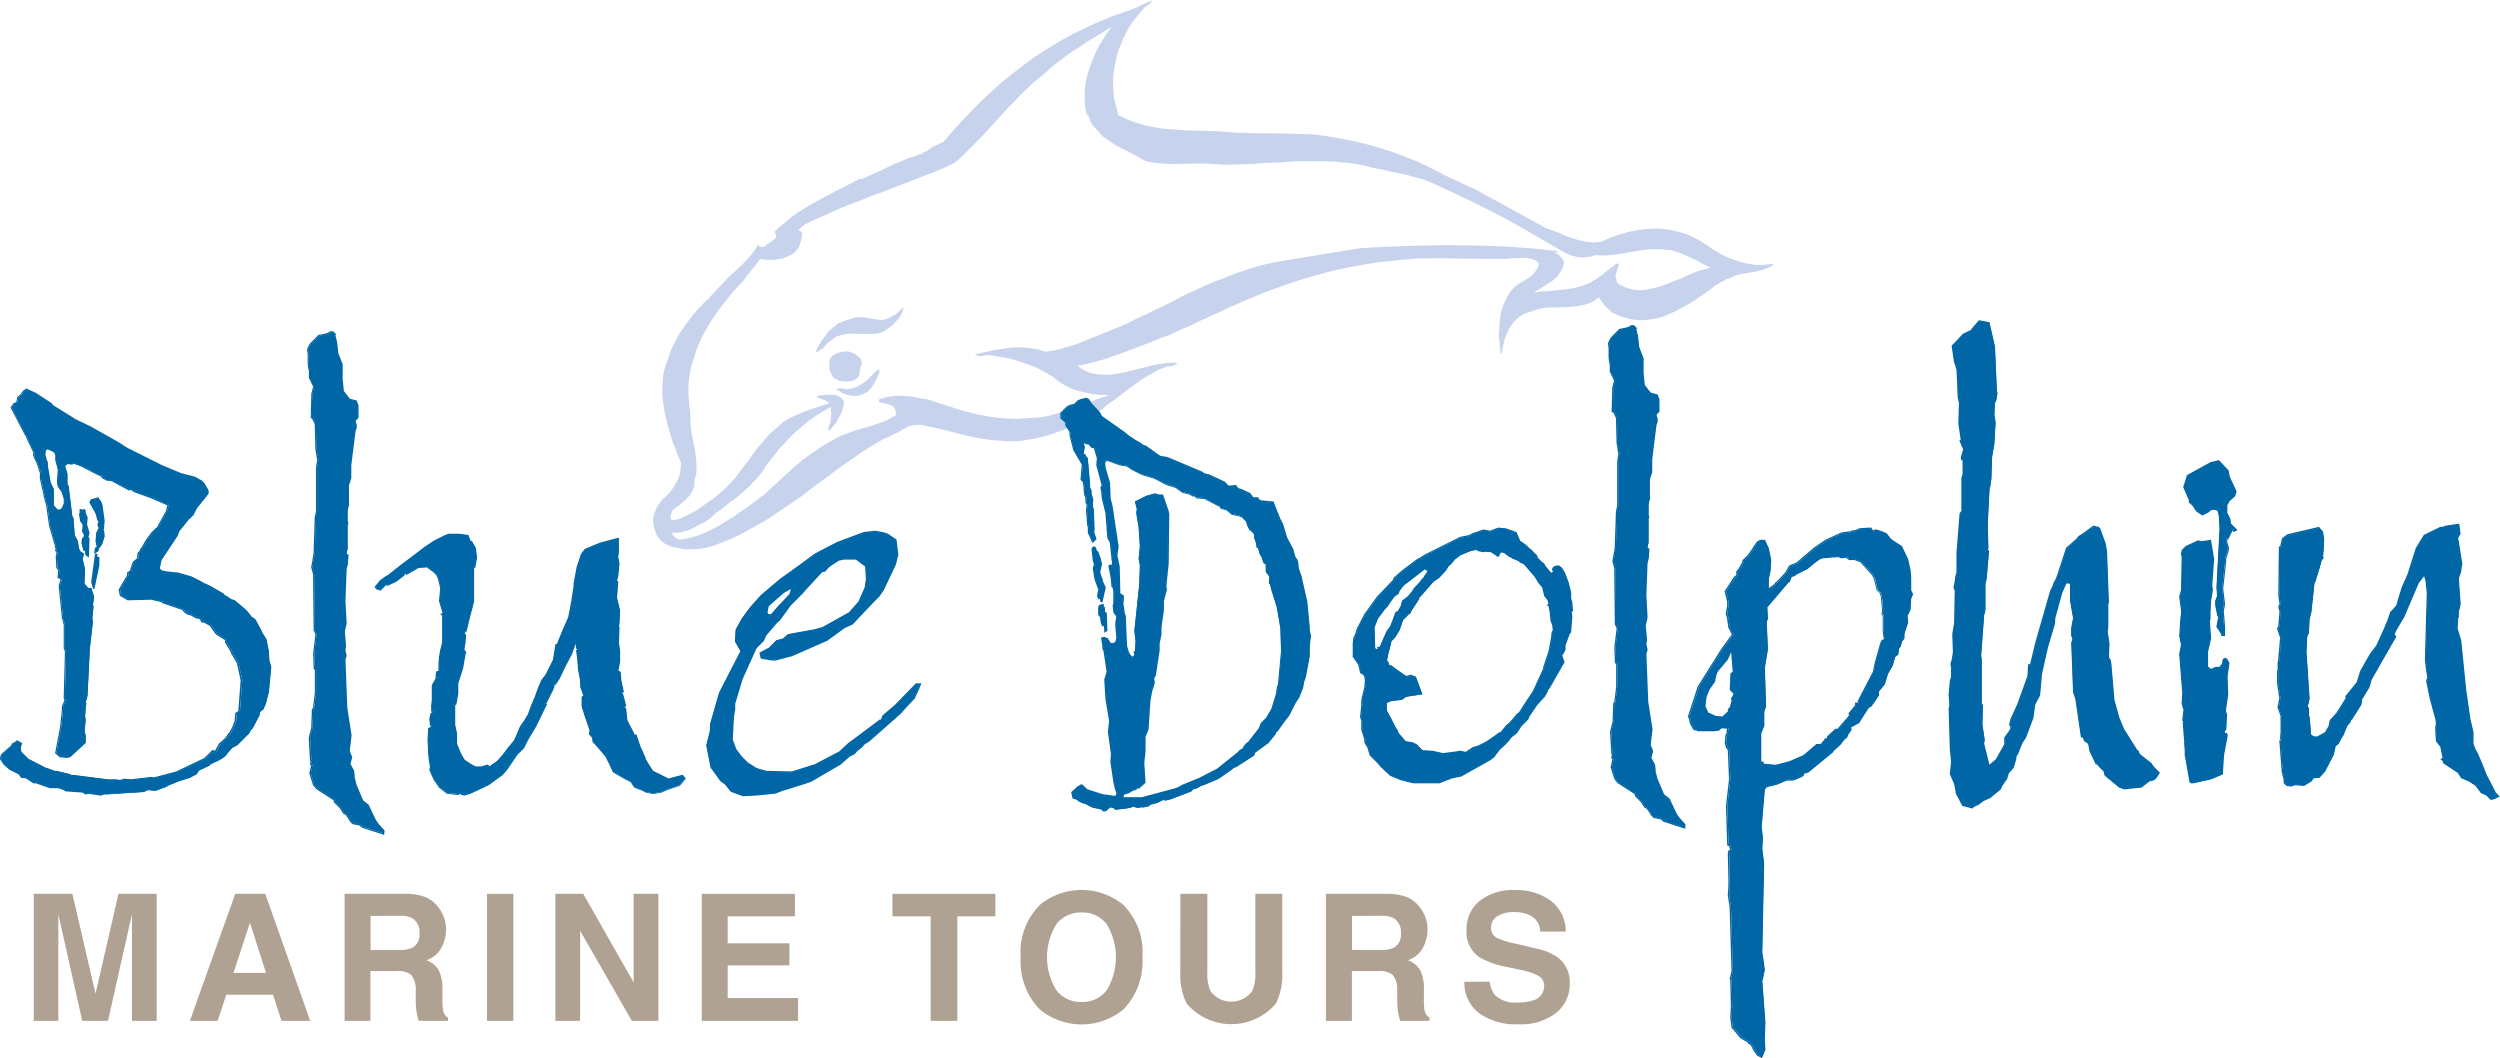 <svg xmlns="http://www.w3.org/2000/svg" width="107.194" height="45.371" viewBox="0 0 107.194 45.371">
  <g id="Group_711" data-name="Group 711" transform="translate(-86.378 -199.429)">
    <path id="Path_749" data-name="Path 749" d="M190.079,220.795l.166-.148.136-.152.129-.189.118-.2.1-.212.058-.2.025-.228,0-.213-.12-.278-.105-.3-.12-.278-.087-.3-.083-.285-.083-.285-.065-.288-.056-.3-.042-.273-.034-.284,0-.291.014-.284.025-.276.063-.283.085-.268.1-.272.077-.257.118-.245.13-.238.122-.227.144-.212.144-.211.155-.2.155-.2.166-.2.17-.177.17-.178.189-.181.178-.188.177-.189.185-.2.178-.189.162-.166.2-.174.181-.17.188-.181.17-.178.159-.185.155-.2.118-.2.071-.033,0,.067.071.016.06.008h.048l.079-.044.068-.052.087-.055.068-.052.079-.044.057-.059.075-.063.057-.059-.072-.229.17-.177.211-.166.2-.174.2-.155.222-.158.225-.14.233-.151.229-.121.237-.132.236-.132.248-.124.237-.132.24-.113.255-.136.248-.124.237-.132.089.012.18-.073.143-.066.169-.081.161-.069.161-.069.15-.077.169-.08.161-.069.15-.077.172-.062.161-.069.15-.077.184-.054.146-.047.161-.069.176-.043.049-.048.053-.029.045-.018.053-.03.053-.029.052-.029.06-.04.03-.044.526-.245.389-.452.393-.433.412-.437.423-.429.437-.4.437-.4.471-.38.474-.361.493-.365.493-.316.53-.323.533-.3.559-.271.57-.263.593-.248.619-.214.146-.047.143-.066.146-.047.132-.073.142-.066.143-.066.154-.058.135-.055-.03.044-.049.048-.041.037-.049.048-.06.04-.042.037-.06.04-.042.037-.068.1-.075.063-.068.1-.064.07-.072.081-.068.1-.064.07-.061.089-.126.208-.122.227-.111.234-.092.231-.1.242-.07.246-.051.242-.051.242-.04.25-.018.265,0,.243.012.269.02.258.057.251.068.258.068.258.562.252.577.181.6.118.612.059.627.036.623.018.623.018.62.047.265.018.291,0,.277.025.291,0,.291,0,.28,0,.273.007.291,0,.283.014.291,0,.284.014.273.007.276.025.287.033.28.044.291.052.592.111.588.14.593.159.588.189.584.219.566.222.565.271.55.293,1.338.619,2.953,1.621.283.111.3.107.287.13.3.108.3.089.313.067.306.029.325-.023.267-.128.289-.113.292-.094.266-.079.288-.064.292-.046.265-.031.288-.016.291,0,.287.033.272.055.283.063.257.077.264.115.267.133.275.171.322.22.342.216.372.172.364.135.368.1.411.068.4-.007.408-.048-.158.137-.2.076-.191.065-.213.05-.206.039-.225.042-.2.028-.213.05-.135.055-.143.066-.146.047-.131.073-.124.062-.132.073-.132.073-.1.1-.188.132-.2.144-.207.136-.188.133-.207.136-.229.121-.21.117-.2.106-.244.095-.214.1-.247.076-.225.043-.236.035-.239.016-.235-.014-.239-.032-.428-.113-.372-.172-.307-.291-.262-.357-.327.217-.356.116-.367.06-.374.022-.385.015-.377,0-.367.06-.375.119-.3.105-.241.162-.2.2-.159.234-.126.256-.1.272-.062.283-.044.28-.056-.038-.024-.18-.013-.172-.013-.172-.024-.18,0-.164.024-.179,0-.164.024-.179.027-.16.017-.168.054-.175.05-.145.077-.16.068-.149.087-.152.1-.145.136-.152.177-.14.192-.114.173-.11.181-.121.155-.155.114-.167.077-.208-.129-.121-.138-.061-.164-.046-.16-.028-.288.016-.269.012-.276.023-.28,0-.291,0-.28,0-.273-.007-.28,0-.28,0-.28,0-.283-.014-.28,0-.273-.007-.28,0-.3.008-.273-.007-.449.037-.449.036-.445.055-.468.04-.441.074-.46.078-.449.085-.438.093-.472.118-.442.122-.45.134-.45.133-.454.164-.446.152-.442.171-.458.193-.244.095-.225.091-.222.11-.243.095-.214.1-.222.11-.214.1-.243.095-.2.106-.233.1-.222.11-.222.11-.225.091-.232.1-.241.113-.214.1-.255.087-.244.095-.251.106-.244.094-.236.084-.232.1-.255.087-.225.091-.255.087-.236.084-.236.083-.24.065-.247.076-.251.057-.232.054-.262.05.245.167.245.118.265.066.257.029.273.006.258-.02.292-.046.27-.061.27-.061.277-.072.3-.075.258-.068.281-.053.273-.042.258-.02.273.007-.057.059-.079.044-.071.033-.086.007-.086.007-.086.007-.09.036-.071.033-.18.073-.15.077-.165.1-.15.077-.165.1-.139.084-.143.114-.146.1-.154.107-.143.114-.128.092-.143.114-.143.114-.143.114-.165.1-.136.1-.158.137-.162.118-.191.114-.181.121-.181.121-.2.076-.192.114-.2.106-.21.069-.2.106-.2.058-.217.08-.21.069-.2.058-.213.05-.195.047-.621.1-.609.009-.6-.051-.608-.088-.6-.129-.592-.159-.589-.14-.585-.122-.216-.017-.228.024-.191.065-.2.106-.2.125-.206.088-.21.117-.217.08-.444.268-.443.268-.418.3-.421.283-.425.313-.406.31-.41.291-.414.321-.418.3-.421.283-.429.294-.44.287-.447.249-.473.264-.488.238-.5.2-.289.113-.322.09-.31.049-.3.008-.3.008-.291-.052-.294-.07-.275-.123-.145-.1-.1-.117-.1-.147-.058-.154-.058-.154-.024-.18-.021-.161.02-.149.027-.112.038-.1.046-.116.05-.1.076-.111.061-.089.072-.081.076-.111Zm.328,1.479.081.12.118.113.126.053h.146l.232-.053.232-.054.21-.069.236-.084.206-.088.21-.117.222-.11.207-.136.192-.114.218-.128.2-.144.2-.144.2-.125.177-.14.2-.143.177-.14.2-.144.173-.159.174-.159.181-.17.174-.159.181-.17.166-.148.181-.17.184-.151.174-.159.2-.144.2-.144.2-.144.207-.136.2-.125.21-.117.184-.1.165-.1.169-.081.191-.065.172-.062.18-.073.195-.047.172-.062.195-.047.184-.054.172-.062.191-.065.172-.062.188-.084.165-.1.158-.088-.072-.277-.1-.117-.167-.065-.172-.036-.182-.043-.022-.015-.033-.023V216.6l-.007-.037.255-.087.262-.05.265-.031.254.01.265.018.269.036.253.059.268.036.506.166.536.17.536.17.559.136.563.107.545.062.568.028.564-.039.2-.009.228-.024.2-.028.225-.043.2-.058.221-.061.21-.069.221-.061.206-.088.217-.08.21-.069.217-.08.206-.088.217-.08.21-.069.21-.069-.265-.018-.284-.014-.28-.044-.264-.066-.272-.055-.26-.1-.257-.126-.241-.148-.3-.235-.327-.19-.345-.187-.365-.135-.354-.127-.391-.12-.391-.071-.38-.064-.2-.021-.18.024-.191.017-.182-.043,0-.03.389-.093.382-.082.385-.063.378-.052.385-.015.373.026.369.056.35.108.18-.024.161-.021.184-.054.168-.032.172-.062.168-.032.154-.058.165-.051,1.665-.674.431-.178.424-.216.42-.186.424-.216.428-.2L212,212.3l.413-.223.42-.186.428-.2.439-.19.435-.16.45-.182.446-.152.439-.141.453-.115.476-.1,3.505-.576.527-.032.538-.024.538-.024.538-.024.53-.013.542-.006.531-.013.545.013.523,0,.545.013.527.017.537.024.541.043.53.036.526.065.522.046-.052.029-.045.018-.056.011-.067,0,.134.043.145.1.1.117.081.169-.054.223-.106.2-.14.181-.173.159-.188.132-.218.129-.207.136-.21.117.352-.037.355-.019.352-.038.332-.034.348-.056.341-.094.334-.131.312-.195.109-.088.105-.059.1-.1.1-.077.094-.066.11-.089.094-.066.109-.088.041.012.022.015.022.015.015.026-.031.093-.042.085-.02.1-.035.123-.02.1.029.1.021.112.055.087.238.129.238.081.254.059.235.014.247-.027.262-.05.232-.053.255-.087.262-.1.244-.095.252-.106.259-.117.251-.105.244-.095.258-.068.239-.065-.308-.145-.293-.168-.3-.137-.308-.145-.466-.154-.463-.038-.474,0-.464.059-.46.078-.46.078-.475.051-.478-.016-.191.065-.2.028-.2.009-.179-.024-.194-.051-.186-.062-.182-.092-.152-.087-.642-.373-.631-.365-.609-.35-.628-.346-.643-.324-.631-.316-.662-.321-.658-.3-.394-.187-.4-.157L222.2,207l-.428-.113-.432-.083-.436-.1-.433-.083-.428-.113-.381-.063-.377-.045-.366-.037-.381-.015-.377,0-.37-.008h-.407l-.385.015-.381.033-.385.015-.384.015-.381.033-.385.015-.385.015-.385.015-.381-.015-.392-.023-.411-.019-.4.007-.4.007-.4.007-.4-.012-.384-.034-.391-.071-.639-.354-.621-.309-.59-.4-.469-.531-.062-.124-.033-.12-.047-.1-.085-.091-.046-.243-.038-.254.01-.254V203.3l.025-.228.04-.25.07-.246.07-.246.092-.23.084-.22.1-.242.122-.227.133-.219.126-.208.144-.212.155-.2-.191.114-.181.121-.21.117-.173.11-.2.125-.192.114-.181.121-.188.133-.2.125-.188.133-.162.118-.177.14-.2.144-.158.136-.166.148-.166.148-.26.214-.26.214-.245.24-.238.229-.242.259-.245.24-.216.244-.234.248-.223.255-.234.248-.216.244-.253.251-.226.237-.238.229-.245.24-.26.214-.383.179-.394.172-.39.142-.405.164-.4.153-.416.156-.386.16-.416.156-.409.145-.413.175-.409.145-.4.164-.394.171-.4.183-.394.171-.39.19-.275.236.044.03.044.03.045.03.033.072-.02.1-.008.108-.031.093-.027.112-.031.093-.042.086-.068.1-.064.07-.151.125-.177.092-.2.076-.187.035-.217.032-.183.005-.216-.017-.179-.024-.087.1-.091.133-.095.115-.095.115-.083.123-.106.107-.084.122-.076.111-.219.226-.2.222-.2.241-.189.229-.185.248-.178.237-.167.245-.156.252-.145.26-.145.26-.115.264-.122.275-.081.287-.092.279-.081.287-.048.309-.033.239-.01.254.005.232.016.239.02.258.035.236.009.25.009.25.019.306.06.318.06.318.06.318.042.322.019.306-.011.3-.085.316,0,.213-.077.208-.1.175-.136.152-.147.144-.177.14-.162.118-.158.137-.02.1-.039.1v.1l.04.109.236-.035.236-.084.222-.11.229-.121.21-.117.2-.155.207-.136.2-.144.211-.166.192-.162.2-.174.185-.2.177-.189.163-.215.163-.215.163-.215.155-.2.152-.223.163-.215.174-.207.159-.185.174-.207.2-.174.2-.174.207-.184.241-.162.285-.132.3-.124.289-.113.292-.094.292-.094.281-.1-.137-.11-.145-.05-.145-.05-.134-.091.15-.028.172-.013.161-.021.175.006.157.009.156.058.122.083.1.136-.021.2-.046.164-.057.156-.088.152-.069.149-.1.145-.129.141-.1.145-.022-.015-.022-.015-.011-.007-.014-.027.027-.112.053-.126.027-.112.009-.108.013-.138.008-.108-.021-.112-.006-.134-.237.132-.225.14-.226.14-.2.143-.2.155-.192.162-.2.174-.181.17-.178.189-.177.188-.162.166-.155.2-.167.2-.155.2-.144.212-.144.211-.117.148-.117.148-.147.144-.128.141-.14.133-.14.133-.143.114-.158.137-.162.118-.154.107-.151.126-.151.126-.154.107-.162.118-.147.144-.143.114-.173.11-.2.095-.2.106-.2.106-.2.058-.2.058-.22.012-.194,0Z" transform="translate(-75.242 0)" fill="#c7d2ec" fill-rule="evenodd"/>
    <g id="Group_705" data-name="Group 705" transform="translate(121.336 212.605)">
      <path id="Path_750" data-name="Path 750" d="M216.811,248.519l.229-.072.232-.005.239.032.22.036.22.036.235.014.213-.05.237-.132.071-.033.06-.04.049-.048.049-.048.049-.048.057-.059.06-.04.06-.041-.046.164-.069.149-.088.152-.121.129-.121.129-.151.126-.136.1-.154.107-.277.072-.288.016-.291,0-.284-.014-.291,0-.284.034-.285.083-.256.184-.075.063-.083.074-.072.081-.072.081-.075.063-.086.055-.087.055-.1.029.118-.245.133-.219.152-.222.163-.215.2-.173.211-.166.251-.106.285-.083Z" transform="translate(-215.299 -248.019)" fill="#c7d2ec" fill-rule="evenodd"/>
    </g>
    <g id="Group_706" data-name="Group 706" transform="translate(122.235 215.249)">
      <path id="Path_751" data-name="Path 751" d="M218.614,258.631l.12-.032.116,0,.134.042.116,0,.225-.043.2-.076.166-.1.173-.11.14-.133.147-.144.147-.144.143-.114.032.12-.069.149-.065.168-.1.163-.08.141-.117.148-.124.111-.169.08-.191.065H219.3l-.242-.051-.23-.092-.211-.144Z" transform="translate(-218.614 -257.772)" fill="#c7d2ec" fill-rule="evenodd"/>
    </g>
    <g id="Group_707" data-name="Group 707" transform="translate(121.934 214.495)">
      <path id="Path_752" data-name="Path 752" d="M217.538,255.3l.046-.067.057-.059.086-.055.071-.033.09-.036.075-.014.083-.025.094-.018.194,0,.208.077.2.118.126.151.014.075.018.093-.023.082-.023.082-.023.082-.016.071-.02.1,0,.078-.068.1-.091.085-.1.048-.1.029-.142.017-.108-.009-.127-.005-.119-.016-.1-.05-.1-.05-.081-.072-.055-.086-.036-.09-.037-.09-.025-.082v-.1l0-.078,0-.078,0-.078.02-.1Z" transform="translate(-217.503 -254.988)" fill="#c7d2ec" fill-rule="evenodd"/>
    </g>
    <g id="Group_708" data-name="Group 708" transform="translate(86.378 213.159)">
      <path id="Path_753" data-name="Path 753" d="M98.08,265.018,98,264.755l-.026-.419-.1-.5-.184-.288-.026-.079-.1-.184L97.4,263l-.026-.026-.131-.079-.157-.21L97,262.606l-.053-.052-.341-.288-.1-.079-.157-.052L96.166,262l-.079-.026-.052-.079-.551-.315-.052-.026-.1-.053-.131-.052-.131-.079-.419-.21-.551-.157-.5-.052-.236-.053-.079-.1.079-.367.682-1.023.079-.21.419-.524.1-.079.052-.079h.026l.158-.315.446-.551.053-.079v-.078l-.026-.079-.157-.262-.1-.1-.288-.157-.6-.157-.813-.341-1.468-.734-.131-.079-.236-.157-1.258-.708-.6-.288-.97-.6-.052-.052v-.026l-.681-.446-.393-.183-.131.079-.1.157-.131.1-.053.236-.131.052-.1.157.577,1.1.026.052.052.079.053.131.262.55v.157l.027.052.052.131.026.026.079.21.026.079.079.236v.236l.21.944.026.079.026.079.131.917.236.813.026.131.026.026-.026.1.053.079v.053l-.026.131.026.472.026.026.053.079-.026.314.079.026.052.079-.026.079-.052.131v.105l.131,1.311.078.288v1.023l.053.131v.026l-.053,1.914v.079l.027.053-.027.1-.078.184v.157l-.079.734-.21,1.1.184.157.289.026.131-.026.655-.6v-.315l-.052-.157.052-.5-.026-.157.026-.341.026-.21-.026-.053.079-.288.1-2.018.131-1.154-.026-.131.053-.524-.026-.053.052-.367-.1-.288v-.052h-.131l-.183-.21.026-.629-.1-.42.052-.236-.131-.079-.079-.131-.052-.341-.131-.236-.053-.734-.053-.1-.026-.21-.131-1.075-.026-.026-.026-.079v-.419l-.105-.341.131-.1.21.026.026-.053.367.131.655.341.236.1v.053l.1.052.079.053.236.026.734.393.079-.026.079.052.079.053.734.262.708.315-.079.289-.393.708-.053.026-.183.184-.21.288-.053.079-.131.236-.079.1-.026.079-.079.079-.026.236-.183.157-.131.393-.1.052-.027.21-.052.026-.026.053-.262.445.052.236.315.184,1-.026.446.1.026.026.026.026.865.288.052.079.026.026.1.079.184.052.236.131h.079l.053.026.052.053.026.079.131.026.236.131.262.367.419.262-.026.079.026.052.052.079.053.079.131.236.026.079.026.026.21.367.157.734-.1,1.337-.131.079-.026.341-.1.262-.131.236-.052.053-.1.157-.131.131-.158.131-.183.341-.105-.052-.341.341-1.206.577-.787.21-.1.026-.078.026-.131-.026-.865.1-.289-.026-.157.052-.21-.026h-.315l-1.442-.184h-.157l-.079-.052-.55-.131H88.8l-.131-.052-.131-.053-.1-.026-.76-.393-.315-.315-.027-.157v-.052l.053-.157-.184-.1-.1.079-.1.053-.026.079-.419.367-.026.052-.026.131.157.236.236.21.419.21.026.052.053.079.21.026.315.21h.105l.6.21h.367l.052.026.183.057.053.053.734.052.131.079.131-.026.524.079.131-.027h.131l1.573-.1.1-.052.052-.026h.052l.289.026.446-.162.131-.079.21-.079.184-.079.5-.157.289-.157.079-.131.026-.026.446-.21.026-.052.341-.157.184-.1.131-.1.1-.131.184-.21.236-.131.5-.5.079-.157.052-.026.315-.6v-.079l.026-.052.053-.053.079-.052.1-.236.131-.5.1-1.075Zm-7.157-5.61-.026-.236h-.052l.052-.1.026-.315-.1-.708-.026-.053-.026-.052-.1-.157-.288.079-.053.1.262.472.079.289.052.052-.052.131.052.157-.1.21-.026.367.053.236-.079.053-.026.183.131-.079v-.079l.157-.21.1-.341Zm-.236,1.258v-.341l-.1-.026.026-.105h-.053l-.157,1.18.079.288.21-1Zm-.419-1.154-.052-.026.052-.21-.1-.367.026-.288-.1-.262.026-.026-.052-.052-.027.026-.131-.026v.157l-.026.026.052.315.052.052.052.1v.026L90,259.2l.026.052.027.052.052.053h-.026l-.026.131-.053.026-.026.183.079.315h.026l.053-.053v.21l.026.052.079.052.026-.76Zm-1.049-1.7v.21l-.1.236-.131.053-.079-.026-.157-.184v-.708l-.131-.262-.1-.577-.026-.131v-.131l-.026-.1h-.026l-.052-.053h.026l.026-.026-.052-.157v-.1l.026-.131.079-.052.079.026.131.053.1.079.052.1v.236l.079.288.026.131-.026.42v.131l.026.157.157.21.1.315Zm13.685,14.24-.236-.262-.131-.184-.1-.21-.21-.446-.236-.184-.289-.686-.079-.315v-.079l-.026-.21-.157-.288.079-.289-.1-.262.079-.682-.184-1.18-.078-2.071.052-.157-.052-.236.026-.184-.053-.629.079-.341-.052-.97.052-1.363.052-.21.026-.393-.079-.026.026-.183.026-.053v-1.049l.026-.052-.026-.079v-.446l.026-.184.026-.052v-.865l.1-.315v-.55l.184-1.468.026-.079.026-.052v-.131l-.052-.183.131-.131V253.8l-.079-.183-.288-.079-.262-.341-.053-.524v-.629l-.183-.472-.053-.472-.079-.315.026-.026-.1-.1h-.1l-.052.026v.026l-.184.053-.262.052-.341.341-.053.079-.052.1-.026.079.026.21v.393l.026.21.026.052v.341l.184.367-.079.315v.1l-.026.918h.053l.052.1.052.1.026.078.026,1.049.079.5-.052.315v1.888l-.053.236v.079l-.052,1.494-.1.577.079.288.026,2.412.079.157-.1.839.026.655h.052v1.022l-.079.655-.052.079v.1l-.026.682-.1.419.053.944.026.026-.026.157.052.026-.079.367.157.5.131.162.734.472.026.1.236.236.1.157.052.078.1.052.157.236.026.053.1.1.288.052.131.1.891.288v-.131Zm10.067-12.536-.393.1-.393.1-.315.131-.315.131-.158.21-.183.551-.1.55-.026.157v.1l-.1.655-.131.682-.262.6-.236.577H110.3l-.1.655-.315.629-.183.236-.157.367-.131.367-.157.367-.131.367-.157.262-.184.262-.131.315-.131.288-.262.315-.236.315-.236.262-.341.236-.078-.079-.262.079h-.262l-.236-.131-.236-.157-.157-.262-.183-.446v-.446l-.079-.367v-.865l.052-.026.079-.445v-.446l.21-.655.1-.577.026-.1-.079-.1.053-.315.026-.315-.079-.079.1-.1.157-.655.078-.289.079-.315v-1.442l.052-.026.079-.42-.052-.419-.158-.262h-.052l-.1-.262-.184-.026-.184-.026h-.472l-.131.052-.472.236-.393.262-.55.42-.524.393-.528.419h-.026l-.288.21-.21.262.052.079.158.052.236-.236.079.026.345-.157.341-.262.052-.1.079.053.5-.288.367-.026.288.21.131.131.079.157.1.419-.052.55.157.524-.079.052.053.026v1.18l-.079.315-.052.288-.026.315v.315l-.1.026-.026.288L105,265.8v.629l-.026.236v.236l.1.052-.131.053-.052.236.026.262.079.053-.157.1-.026.472.026.55.026.289.052.315-.026.131.052.131.131.289.236.341.315.24.472.052.026-.052.236.079.262-.053.393-.184.393-.188.393-.288.183-.131.184-.21.446-.655.289-.289.184-.367.315-.524.262-.524.21-.446h-.052v-.079h.052l.262-.524.052-.131.026-.131h.052l.157-.236.262-.551.262-.5.21-.577.026.315.079.052-.079.052.052.393.026.393.079.419.026.367.131.367-.079.052v.393l.131.419.21.6-.026.157.131.157.026.184.131.131.419.5.157.315.157.341.5.288.262.131.157.236.341.135.157.079.289.052.341-.052.236-.105.55-.188.236-.289-.1-.131-.6.157-.367-.184-.315-.157-.315-.5v-.052l-.236-.524-.157-.472h-.1v-.079l-.289-.55-.053-.5-.1-.1.1-.026-.131-.5-.079-.079.1-.026-.1-.5-.026-.341-.1-.052.079-.393v-.472l-.052-.341.026-.655-.026-.052.026-.1.026-.577-.131-.55.052-.682-.079-.026.026-.026.052-.184.053-.55-.026-.131-.026-.131.026-.262v-.55Zm12.951,6.239h-.183l-.892.918-.524.446-.052.131v.052h-.079l-1.154.865-.078.053-.1.079-.393.367-1.049.551-1,.315-1.1-.026-.289-.079-.157-.052-.079-.053-.288-.183-.262-.262-.236-.315-.157-.419.052-1,.052-.289v-.262l.315-1.049.6-1.337.315-.315.1-.236.315-.367.183-.21.079-.053.079-.1.393-.551.315-.315.21-.21.131-.157.341-.367.367-.393.131-.026.131-.157.1-.079.341-.236.236-.052h.524l.42.315.026.577-.053.341-.262.6-.419.472-1.127.629-.341.1-1.153.21-.21.184-.288.079-.315.315-.393.21.053.21.131.026.315.053h.184l.079-.026.6-.157,1.494-.655.76-.55.341-.157.865-.918.157-.157.1-.1.184-.262.524-1.1.1-.42-.079-.629-.341-.236-.131-.052-.393-.079-.5.052-1.127.419-.813.419-.184.1-.1.079-.682.5-.079.052-.131.1-.446.315-.839.708-.446.5-.367.5-.262.472-.026.5.236.419-.918,1.783-.393,1.363v.262l-.157.629.183.944.419.577.184.131.262.319.5.183.629-.026.76-.079.341-.131.1-.026.42-.135.078-.026.184-.053.393-.131,1.258-.734.42-.367.079-.026.052-.026.079-.052.052-.079.262-.21.079-.1.21-.131,1.337-1.18.21-.236.026-.026.367-.393.1-.236.053-.1.1-.262Zm-5.505-4.142-.079.288-.341.367-.131.131-.026.026-.315.367-.157-.026-.026-.1.053-.262.655-.577.367-.21Zm21.89,4.326.053-.288.052-.131.027-.1.157-.839v-.393l.026-.288.027-.184-.052-.236v-.157l-.1-1.075-.262-1.154-.027-.052-.078-.236-.026-.262-.027-.079-.026-.053-.052-.052-.105-.367-.262-.5-.157-.524-.078-.183-.052-.079-.288-.734-.525-.052-.131-.079v-.052h-.21l-.131-.184-.341-.157-.079-.026-.079-.026-.053-.053-.052-.079-.314.026-.184-.183-.629-.289-.053-.026h-.052l-.157-.052-.052-.052-1.494-.629L136.2,256l-.629-.446-.1-.026-.131-.1-.183-.1-.315-.21-.158-.131-.078-.053-.918-.655-.079-.158-.367-.393-.079-.131-.052-.052-.1-.026-.052.026-.131.026-.131.053-.157.157-.131.026-.079.026-.1.053-.262.262v.21l.21.184v.131l.157.236.026.052v.131l.157.629.367.629-.052.656.052.026.053.1.026.21v.079l.026.21v.026l.053.1v.21l.052.1-.026.236.053.655.026.053v.262l.184.393.131-.131-.131-.393.052.026-.026-.865-.053-.21.026-.236-.079-.289v-.131l-.052-.1-.079-.079h.079l-.1-1.18-.052-.053-.053-.1h-.079l.053-.341-.053-.157.079-.026.053.052h.131l.026.053.1.1h.053l.052.026.026.079.1.367-.026.288.236.891-.052.053v.052l.026.131.026.288.157.655.079,1.049.052.1.052.079.1.944-.079.1-.026-.052-.052.026.1.55.026.341.052.026.026.157v.55l-.026.079.026.262.026.052.052.079.052.052-.052.341.052.6-.052.184h-.026l-.026.052h-.184l-.131-.21-.131-.053-.1.026.053.315v.131l.026.052.026.052.131.891-.1.341.052.839.157.918L134,267.8l.131.97-.026.315.131.891.079.319.052.131-.052.157-.577-.078-.655-.21-.236-.214-.157.079-.262.241.052.236.157.052.1.079.157.078.131.027.026.026.262.131.367.078.052.027.026.052h.1l.184-.157.157.026.079.079.446-.052.157-.026.157-.053.21.053.1-.026h.157l.21-.052.026-.053.315-.079.315-.157.026.053.236-.053.892-.341.026-.053h.026l.053-.052h.078l.157-.083.079-.052.1-.026.629-.262.419-.288.184-.131.052-.052.131-.052.735-.472.026-.052.026-.079.577-.419.315-.393v-.052l.079-.053.236-.341.263-.341.026-.053.027-.052.21-.419.157-.236.157-.393Zm-8.389-2.491-.026-.734-.079-.052v-.184l-.052-.052v-.079h-.026l-.079.026-.052.026-.026.079v.288l.053.079.026.026.026.21.052.157h.026l.052-.053.026.315.079-.052Zm-.079-1.835-.131-.288v-.079l-.026-.026-.079-.262.079-.367-.026-.079-.026-.131-.1-.289-.052-.026-.053-.157-.079-.026-.053.079.053.5.052.157-.052.183.079.472.157.419-.052.288.052.1h.079v.1l.052.026.131-.6Zm7.577,2.726-.131,1.416-.053.157-.026.236-.21.682-.236.393-.079.079-.131.131-.027.053-.052.157-.472.6-.078.052-.026.026-.1.131v.052l-.183.1-.027.052-.917.734-.761.393-.708.288-.184.1-.131.057-1.468.393H134.6l.026-.158.236-.078.131-.079.052-.026.1-.026.079-.083.052.026.262-.236-.053-.839.053-.5v-.629l.131-.315.079-1.232.079-.419.053-.157.052-.183v-.053l-.026-.131.078-.157.157-1.049v-.315l.079-.367v-.315l.1-.734v-.393l.131-.5-.026-.131.1-.97.026-2.124-.026-.131-.052-.157-.184-.525h-.158l-.157-.052-.367.1-.472.236.079.315-.026.157.1.629.053.813-.053.524.053.288-.027.813-.21,1.992.052.446-.026.446-.052.026.026.079v.052l-.1.1-.131-.131-.052-.1-.079-.262-.052-1.18v-.1l-.052-.157-.026-.236-.026-.1v-.026l.026-.341-.157-.1-.026-1.154-.1-.472.052-.393-.262-1.757-.079-.288-.026-.682-.184-.629-.026-.21.026-.1.131-.026.5.183.315.053.236.157.157.079.053.026.21.1.524.157.5.262.419.131.288.21.315.079.131.079h.052v-.052l.1.131.341.026.6.315.078.026.027.079.262.079.21.183.288.053.053.026.131.052.026.052.131.131.026.131.105.21.157.131.052.1v.131l.079.21.026.184h.052l.079.289.078.131.079.236.1.079v.315l.157.209-.027.262.053.079.052.21.236.76.157.918.027.97Zm12.321-.76.053-.053.052-.629-.026-.262.052-.026-.026-.367-.052-.157v-.262l-.1-.419-.157-.419-.131-.21-.1-.079h-.078l-.1.026-.052.053-.027.052.052.131-.131.052-.236-.289-.078-.131-.079-.052-.183-.184-.052-.131-.1-.079-.079-.1-.131-.1-.132-.131-.262-.184-.157-.367-.445-.157-.315-.026-.341.131-.288-.053-.236.079-.236.079-.131.079-.393.079-1.52.76-.157.1-.184.1-.629.472-.236.21v.052h-.079l-.079.157-.655.681-.55.76-.315.6-.105.315-.053.079-.026.236v.577l.236.341.078.341.131.079.052.1.026.157-.026.288-.105.446-.026.131v.236l-.052.472.052.131v.419l.131.393v.131l.026.052.1.157.1.341.157.157.184.184.1.131.419.393.446.184.524.131h1.127l.524-.21.393-.079,1.258-.708.157-.131.052-.079.184-.236.262-.236.026-.052.053-.026.157-.21.236-.183.183-.289.289-.288.053-.131.34-.5.315-.341.1-.184.053-.131.052-.052.629-1.1-.1-.315h.026l.053-.079.078-.157v-.184l.184-.5Zm-.839-1.258-.053.052.053.026.026.157.027.131.026.315.026.079.053.157.026.21-.052.1-.026.236-.1.55-.132.393-.1.315v.052l-.446.97-.367.55-.053.079-.079.131-.1.157-.078.052-.157.184-.157.184-.184.157-.052.079-.183.21h-.052l-.131.1-.078.052-.262.184-.132.079-.1.053-.157.079-.158.052-.1.026-.315.21-.236-.052-.131.026-.6.079-.446-.1-.446-.026-.262-.262-.184-.079-.21-.026-.078-.026-.315-.367-.026-.1-.078-.1-.21-.419-.131-.236-.053-.1v-.341l.21-.079.446-.052.183-.131.682-.1-.262-.708-.21-.079-.078.026-.079.026h-.026l-.132-.079-.446-.315-.053-.053-.157-.052v-.1l-.078-.1.053-.21v-.052l.1-.367.053-.236.052-.026.131-.157.157-.262.158-.446.262-.262.053-.026.026-.079.053-.079.289-.445v-.053l.1-.1.524-.6.236-.157.289-.315.131-.21.052-.026.184-.21v-.026l.052-.026.1-.079.1-.079.446-.183.262-.053.052.053.132.026.078.026.079-.026.288.026.262.184h.052l.027-.1.078-.079.131.026.236.183h.052l.052.053.315.131.027.052.157.052.5.576.157.262.132.157h.026l.1.419.131.157.053.184Zm-5.191-1.442-.026.079-.078.1-.052.078-.027.053-.1.1-.026.053-.289.315-.079.131-.157.184-.052.052-.21.157-.053.21-.131.236-.1.052-.131.367-.078.184v.026l-.157.21-.053.1-.262.6h-.078l.026.026-.078.079-.1-.052-.026-.918.157-.393.315-.419.052-.053.053-.052.078-.131.21-.289.183-.131.026-.1.184-.236.918-.708.157.079Zm10.985,10.91-.236-.262-.132-.184-.1-.21-.21-.446-.236-.183-.289-.686-.078-.315v-.079l-.027-.21-.157-.289.079-.288-.1-.262.078-.682-.183-1.18-.079-2.071.053-.157-.053-.236.027-.184-.052-.629.078-.341-.053-.97.053-1.363.052-.21.027-.393-.079-.026.026-.184.026-.053v-1.049l.027-.052-.027-.079v-.446l.027-.183.026-.053v-.865l.1-.315V256.1l.184-1.468.026-.079.026-.052v-.131l-.052-.183.131-.131v-.524l-.078-.184-.289-.079-.262-.341-.052-.524v-.629l-.183-.472-.052-.472-.079-.315.026-.026-.1-.1h-.1l-.053.026v.026l-.184.052-.262.053-.341.341-.052.079-.053.1-.026.079.026.21v.393l.026.21.027.052v.341l.183.367-.078.315v.1l-.026.917h.052l.052.1.053.1.026.079.026,1.049.079.5-.052.315V258.1l-.053.236v.079l-.052,1.494-.1.577.078.289.027,2.412.078.157-.1.839.027.655h.052v1.023l-.079.655-.052.079v.1l-.026.682-.1.419.052.944.026.026-.026.157.052.026-.079.367.157.5.132.162.734.472.026.1.236.236.1.158.053.078.1.053.158.236.026.052.1.1.289.052.131.1.891.288v-.131Zm9.779-9.888-.079-.157v-.551l-.026-.262v-.053l-.1-.472-.262-.55-.157-.1-.052-.026-.262-.183-.184-.236-.262-.1-.078-.026-.1-.026-.132.053-.078-.131-.472.026-.184.079-.157.026-.052.026-.393.053-.682.315-.5.341-.734.629-.315.131-.157.288-.367.393-.052.026-.078.1-.262.184v-.446l.078-.367.027-.446-.1-.5-.157-.341h-.184l-.131.079-.1.157-.079.131-.131.184-.053.079-.236.236v.052l-.052.1-.078.131-.027.052-.1.131v.157l-.1.079-.393.6.1.445v.21l-.026.131-.026.157v.052l.052.132v.052l.053.367.157.314-.446.6-1.022,1.625-.419,1.284.052.131.026.157.131.236.026.026.131.026.026.026h.682l.21-.026.052-.052.079-.053.262.026-.026.131v.079l-.053.1-.026.341.026.079.027.1.078.079.052,1.284-.131,1.132.052,1.678.078.026.053.183-.078.052-.027.079.027,1.154v.262l-.027.393.079.525.078,2.726-.052.262-.026.052.026.079.026,1.127-.026.472.052.419.367.446.315.184.026.053.078.052.053.052.1.21.158.21.157.079.131-.315-.027-.419.027-.76-.131-1.756.052-.21.052-.262-.026-.236-.079-.524.079-3.8-.079-.656.026-.445-.052-.5.131-1.547.053-.131.131-.052.341-.079.446-.188h.288l.367-.157.053-.053.026-.079.183-.052,1.049-.865.027-.052.288-.262.184-.236.1-.079.052-.131.131-.184-.026-.1.026-.026.341-.184.026-.053.184-.288.183-.289.157-.1v-.026l.1-.131.184-.289v-.157l.236-.288.052-.1v-.052l.027-.053.078-.262.21-.367.1-.367.131-.1.026-.236.079-.1.052-.21.1-.131V263.6l.026-.1.131-.393-.027-.289.132-.262.026-.472.079-.184Zm-1.258,1.6.052.341-.1.053-.052.1-.236.839-.078.393-.656,1.258v.1l-.1-.026-.026.131-.262.315.026.079-.052.079-.367.419-.026.026-.052.079h-.1l-.341.315v.079l-.1.026-.026.052-.158.184h-.184l-.55.472-.6.262-.6.157-.551-.052v-.079h-.026l-.079-.026v-1.232l.132-.315v-.6l.078-.236-.053-1.651.132-.787-.053-1.18.053-.131-.027-.5.918-1.075.052-.026.026-.079.052-.132.079-.026.078-.026v-.026l.524-.262.315-.262.262-.184.131-.026.629-.053.131.053.21-.026.132.1h.236l.262.105.5.551.052.1.026.026.131.524.1.079.026.053.053.157.052.6-.026.131.053.078v.682Zm-6.5.76.078.97-.1.079-.026.655.026.053.131.131v.026l-.052.131-.053.053.026.1-.078.289-.079.079v.1l-.262.236-.288-.026-.341-.157-.131-.288.053-.419.131-.315.236-.341.053-.262.026-.079.053-.1.419-.5.184-.419Zm18.325,5.3-.21-.21-.1-.131-.026-.053-.472-.367-.078-.1v-.052l-.052-.026-.577-.918-.209-.5-.21-.76-.131-1.547-.027-.158-.078-.131.026-.577-.053-.341-.026-.184.026-.157v-1.075h.027l-.079-2.2-.052-.315-.236-.655-.052-.053-.21-.052-.472.341-.157.1-.079.1-.445.393-.367,1.127-.079.21-.1.183v.052l-.131.262-.629,2.2-.236.97h-.078l-.026.472-.446,1.232-.289.629-.052.236.052.053v.1l-.052.1-.209.289v.288l-.367.655-.315.262-.236-.944.026-.184-.1-.655.027-.787-.052-.131V264.7l-.027-.157.131-1.783.026-.052.027-.131v-1.128l.052-.21.1-1.18-.053-.079.026-.052-.026-1.049.078-1.52.027-.052.027-.21.026-.157v-.1l.026-.813.1-.577.052-.917-.052-.341.027-.5.052-.1.026-.131.026-.184-.026-.157-.078-1.835-.236-1.022-.419-.079-.315.367v.053h-.052l-.315.157-.471.5.1.708.027.052.078.262.052,1.206.053.21-.027.891.1.708-.053.026.158.367-.079.262-.026.1.026.079h.052v.629l-.052.157v1.416l-.079.1-.131,1.678v.839l-.052.183-.026.21-.052.262.052.131-.027,1.389-.078.472.026.787-.052.315-.053.184.027.157v.419l-.052.131-.053.6.026.367v.131l-.026.1.053,1.757.052.524-.052.524.183.424.079.42.262.5.21.052.183.053.079-.079.183-.079.21-.157.288-.131.446-.367.052-.131.184-.266.026-.026.078-.262.21-.236.1-.367V268.9l.026-.1.053-.053.184-.472.158-.236.315-.839.078-.577.21-.393.079-.918.262-1.154.289-.97.026-.288.288-1.049.184-.419.053-.026.157.026v.734l.131.76-.079.419v.341l.026.053.027.1-.053.131.079,2.123.1.288.236,1.625h.079l.052.157.183.131.053.315.262.55.079.026.053.079.21.21.052.184.6.5.21.079.734-.079.236-.184.105-.083.131-.026.078-.026.079-.079.131-.21Zm3.329-10.408-.262-.262-.026-.21-.131-.262v-.341l.1-.183.236-.21.052-.183-.289-.629L182,256.6l-.393-.42-.341.079-1,.551-.157.5.236.55v.1l.053.026.1.1.157.236.236.157.262-.131.079-.079.078-.026h.1l.1.026.052.052.027.1.026.131.026.524-.131,2.517.027.367-.079.21v.184l.079.393v.027l.052.1-.079.393.21.315v.053h.1v-.367l-.052-.655.052-.315-.078-.655.1-.918.026-.236v-.131l.1-.315.027-.131-.079-.262v-.079l.026-.079H182l.184-.367h.052l.026.053.1-.053Zm-.419,8.809-.026-.079h-.079l-.026-.079.078-.131.027-.6-.052-.157.1-.708-.026-.786.079-.55-.079-.157-.078-.053-.079.053-.026.184-.131.157h-.183l-.157.079h-.053l-.131-.1v-.655l.131-.577-.052-.708.026-.131v-.236l.026-.55.078-.446-.026-.21.078-1.127-.131-.787-.367.052-.131-.026h-.053l-.052.026-.446.21-.157.157-.026.157.026.1-.026,1.442-.079.288.079.577v.157l-.026.157-.053.813.026.052v.079l.053.21-.079.419.131,1.678-.026.446.053.183.026.053-.052.472.052.052-.026.053v.079l.052.681h.026l-.026.079.026.341v.21l.052.262.131.76.026.131.052.026h.079l.734-.157.5-.21.053-.813.157-.839Zm11.64,2.6-.131-.131-.393-.765-.21-.524-.079-.184-.079-.184-.1-.184-.1-.262v-.5l-.078-.341-.052-.21-.184-1.285-.21-2.1-.157-.524.027-.419.026-.079v-.21l.079-.341-.079-1.1.1-.288.027-.236.026-.079-.157-1-.026-.1.026-.079.079-.131-.053-.393-.551.079-.131.052h-.1l-.682.341-.341.551-.367,1.154-.236.524-.184.6-.052.184-.131.157-.131.131-.026.078-.1.315-.079.157v.026l-.393.865-.262.341-.419.734-.157.5-.446.55-.026.026v.1l-.393.629-.288.315-.053.262-.052.079-.1.183-.341.184h-.157l-.131-.079-.027-.079v-.157l-.052-.55-.026-.053V266.8l-.052-.079.078-.341-.131-2.019.026-.55v-.053l.027-.1.052-.1.026-.577.079-.315.131-1.232.053-.1.052-.184.079-.236.131-.472.079-.1-.026-.053.026-.262.026-.472-.052-.315-.157-.184-1.337.315-.21.157-.079.341-.053.026-.026,2.045.052.393-.052.131.052.184-.052.655-.053.079.131.393-.078.918-.027.157v.289l-.026.1v.472l.1.655-.079.393.131.367v.708l-.026.236.052.131h-.078l.1,1.337.078.315v.135l.1.1.132.026h.078l.052-.026.078-.026.393.026.315-.188.078-.131.262-.026.236-.262.367-.708.079-.367.131-.1.183-.341.027-.026.157-.393.131-.157.052-.131h.026l.394-.629.026-.131v-.1l.027-.026.288-.472.1-.341.027-.052,1.022-1.783-.078-.079.078-.183.184-.315.078-.131.079-.131.629-1.468.262-.341.078.262.053.524-.078,2.858.052.472.052.288-.052.158.157.76.236.865.027.183-.027.158v.183l.027.419.183.236.1.5-.078.053.053.026.052.131.6.393.157.236.315.131.289.188.236.315.236.1.183.183.158-.026.131-.079-.052-.026Z" transform="translate(-86.461 -250.147)" fill="#0066a6" fill-rule="evenodd"/>
      <path id="Path_754" data-name="Path 754" d="M161.926,281.7l-.2-.1-.158-.21-.105-.21-.049-.049-.081-.053-.026-.052-.315-.186-.373-.452-.053-.428.027-.477-.027-1.121-.028-.086.029-.06.052-.258-.079-2.72-.079-.521.026-.4v-.26l-.027-1.158.031-.093.069-.046-.042-.148-.083-.028v-.02l-.053-1.678.131-1.136-.052-1.269-.076-.076-.028-.113-.027-.082v-.006l.029-.352.049-.1v-.072l.021-.1-.22-.022-.07.046-.055.056-.22.028h-.7l-.028-.028-.131-.026-.037-.039-.134-.245-.026-.157-.055-.135,0-.01.419-1.285,1.025-1.632.437-.591-.152-.307-.052-.367v-.051l-.053-.137v-.052l.027-.162.027-.132v-.2l-.107-.451.007-.011.4-.61.093-.07v-.153l.111-.139.023-.047.079-.133.048-.1v-.058l.009-.009.236-.236.049-.074.131-.184.078-.129.115-.167.138-.083h.211l.165.358.108.508-.027.449-.079.371v.383l.213-.149.086-.11.048-.024.361-.387.161-.294.319-.133.731-.626.5-.343.694-.319.388-.052.056-.027.157-.026.187-.079.49-.027.075.125.117-.047.114.028.081.027.271.108.186.239.258.181.049.024.167.111.266.558.107.478v.059l.026.259v.547l.082.163-.082.191-.029.478-.127.255.026.286,0,.006-.132.393-.025.1v.187l-.107.134-.056.214-.074.1-.026.24-.134.107-.1.358-.213.373-.076.256-.025.051,0,.059-.053.1-.232.286v.155l0,.007-.184.289-.1.126v.031l-.165.11-.364.571-.028.058-.345.186-.011.011.025.1-.139.194-.052.133-.108.081-.181.233-.287.262-.032.057-1.059.871-.169.048-.028.075-.062.059-.379.16h-.282l-.44.185-.345.08-.115.046-.046.115-.131,1.542.053.493-.027.45.079.651-.079,3.805.078.519.027.242v0l-.053.262-.051.207.131,1.752-.026.764.027.424Zm-.153-.142.123.062.117-.279-.026-.413.026-.763-.132-1.758v0l.052-.21.051-.256-.025-.232-.079-.523.078-3.806-.079-.652.027-.451-.053-.493.133-1.561.057-.143.143-.057.345-.08.453-.188h.282l.357-.153.043-.044.029-.087.192-.055,1.039-.857.03-.056.288-.262.186-.237.1-.074.049-.123.126-.179-.027-.108.044-.043.333-.179.022-.044.377-.588.144-.1v-.021l.111-.139.177-.279v-.159l.242-.3.046-.093,0-.059.027-.053.076-.257.212-.373.1-.37.129-.1.025-.232.08-.107.057-.215.1-.123v-.173l.027-.112.13-.39-.027-.291.132-.264.028-.476.074-.171-.076-.158V261.1l-.026-.259v-.056l-.1-.466-.257-.537-.15-.1-.05-.024-.272-.192-.179-.23-.255-.1-.077-.026-.094-.023-.146.058-.082-.137-.449.025-.179.076-.16.028-.058.027-.389.052-.678.313-.494.338-.739.632-.305.127-.156.285-.376.4-.046.023-.081.105-.308.216v-.5l.079-.373.025-.437-.1-.494-.148-.318h-.157l-.118.071-.1.152-.078.13-.184.263-.231.232,0,.053-.052.1-.079.133-.025.05-.1.128v.162l-.113.084-.383.588.1.433v.217l-.027.137-.026.156v.041l.053.137v.052l.051.358.163.326-.457.618-1.021,1.623-.413,1.268.049.121.027.158.127.228.017.017.131.026.024.024h.669l.2-.025.045-.045.092-.062.3.03-.033.163v.08l-.053.106-.025.329.024.073.025.1.081.081v.011l.053,1.285-.131,1.136.052,1.654.073.024.063.219-.088.059-.022.065.027,1.411-.027.4.079.518.079,2.73-.056.276-.021.042.024.076.027,1.127-.027.474.051.406.358.435.318.185.027.053.072.048.062.064.1.21Zm-58.924-9.427-.939-.306-.125-.1-.29-.053-.117-.119-.026-.052-.151-.227-.1-.052-.161-.242-.238-.237-.025-.1-.731-.472L99.8,270l-.16-.505.075-.352-.051-.026.027-.164-.024-.023v-.011l-.053-.948.106-.424.025-.675v-.113l.054-.08.078-.648v-.99H99.83l-.027-.684.1-.835-.078-.162-.026-2.408-.079-.291v-.007l.1-.577.052-1.568.053-.242v-1.881l.052-.315-.078-.493-.026-1.048-.025-.074-.1-.19H99.7l.027-1.052.077-.311-.182-.371V252.2l-.026-.056-.026-.21v-.4l-.027-.213.028-.085.054-.108.054-.082.351-.352.271-.054.16-.046v-.022l.082-.037h.117l.134.134-.035.035.075.3.053.472.184.479v.629l.051.513.251.326.293.08.086.208v.537l-.127.127.049.175,0,.144-.026.052-.025.075-.182,1.462v.552l0,0-.1.31,0,.873-.024.048-.026.179v.437l.028.086-.028.057,0,1.055-.024.048-.022.155.077.026-.028.416-.053.215-.051,1.357.052.972v0l-.078.336.052.625-.025.185.053.239-.053.16.078,2.066.184,1.18v0l-.078.674.106.264,0,.01-.076.277.155.289.026.21v.082l.078.307.284.675.238.19.21.446.1.209.129.18.242.268Zm-.907-.355.848.274v-.08l-.229-.254-.133-.186-.107-.214-.207-.44-.236-.184-.291-.693-.08-.319V269.6l-.025-.2-.16-.294,0-.011.076-.279-.1-.26v-.007l.078-.678-.183-1.176-.079-2.08.051-.155-.051-.233v-.005l.026-.183-.053-.627.079-.341-.052-.966.052-1.366.053-.216.024-.366-.081-.027.033-.217.023-.046,0-1.055.021-.042-.024-.076v-.446l.03-.2.023-.046,0-.868.1-.31v-.546l.184-1.472.028-.084.025-.05v-.12l-.056-.2.134-.135v-.506l-.071-.165-.284-.078-.273-.355-.053-.533v-.627l-.183-.474-.052-.472-.082-.327.017-.017-.076-.076h-.086l-.03.015v.03l-.205.059-.256.051-.334.334-.049.074-.05.1-.023.068.025.2v.4l.025.2.027.061v.334l.185.37-.081.325v.1l-.025.888h.04l.113.226.03.091.026,1.049.079.5-.053.319v1.883l-.053.242v.072l-.053,1.5-.1.574.078.29.026,2.4.08.159-.106.848.025.623h.054v1.052l-.084.672-.047.071v.1l-.026.683-.1.421.052.928.029.029-.025.151.053.027-.082.382.153.485.125.153.74.476.027.108.23.23.157.233.1.052.162.243.026.052.095.095.292.057Zm56.695.092-.939-.306-.125-.1-.291-.053-.117-.119-.026-.053-.151-.226-.1-.053-.162-.242-.238-.237-.025-.1-.731-.472-.136-.171-.16-.505.076-.353-.051-.026.027-.164-.023-.024v-.011l-.053-.948.106-.424.025-.676V266.5l.053-.08.078-.648v-.99h-.051l-.028-.683.1-.835-.078-.162-.026-2.408-.079-.291v-.006l.1-.577.052-1.568.053-.242v-1.881l.052-.315-.078-.493-.026-1.048-.025-.075-.095-.19h-.065l.027-1.052.077-.311-.182-.37v-.334l-.026-.056-.026-.21v-.4l-.027-.213.029-.085.054-.108.054-.082.35-.352.271-.054.16-.046v-.022l.082-.037h.117l.134.134-.036.035.075.3.053.472.184.479v.629l.052.513.251.326.293.08.087.208v.536l-.127.127.049.175,0,.145-.027.052-.024.075-.182,1.462v.552l0,0-.1.31,0,.873-.024.048-.026.179v.437l.029.086-.029.057,0,1.055-.024.049-.022.155.077.026-.028.416-.053.215-.051,1.357.052.971v0l-.077.336.052.625-.026.185.053.239-.053.16.079,2.066.184,1.18v0l-.078.674.105.264,0,.009-.076.277.155.288.027.21v.082l.077.307.284.675.238.189.21.446.1.209.129.18.241.268Zm-.906-.355.848.274v-.079l-.228-.254-.133-.186-.107-.214-.207-.44-.236-.184-.291-.693-.08-.319v-.086l-.025-.2-.16-.294,0-.011.077-.279-.1-.26v-.007l.078-.678-.182-1.176-.079-2.08.052-.155-.052-.233.027-.189-.053-.627.079-.341-.052-.966.052-1.366.053-.216.024-.366-.081-.027.033-.217.023-.046,0-1.055.021-.041-.024-.076v-.446l.03-.2.023-.046,0-.867.1-.31v-.546l.184-1.472.027-.084.025-.05v-.12l-.056-.2.134-.135v-.506l-.07-.165-.284-.077-.273-.355-.053-.533V251.7l-.183-.475-.053-.472-.082-.327.018-.017-.075-.075h-.086l-.03.015v.03l-.205.058-.255.051-.335.335-.049.074-.051.1-.023.069.026.2v.4l.025.2.027.061v.334l.185.371-.081.325v.1l-.026.888h.04l.113.226.03.091.026,1.049.079.5-.053.319v1.883l-.053.242v.072l-.052,1.5-.1.574.078.29.026,2.4.079.159-.106.848.025.623h.054v1.052l-.084.672-.047.071v.1l-.026.683-.1.421.052.928.028.029-.025.151.053.027-.082.382.153.485.125.154.74.476.027.108.23.23.157.234.1.053.161.243.026.051.1.1.293.057Zm-23.939-.39h-.134l-.03-.06-.041-.02-.37-.08-.27-.137-.02-.02-.13-.027-.157-.078-.105-.079-.169-.056-.06-.269.281-.257.175-.088.246.223.649.208.548.074.041-.124-.049-.121-.079-.323-.132-.894.026-.321-.131-.963.052-.475-.156-.914-.053-.847.1-.339-.13-.88-.053-.114v-.131l-.056-.337.14-.035.149.06.127.2h.149l.026-.052h.022l.045-.157-.052-.6.05-.333-.042-.042-.056-.083-.031-.066-.027-.268.027-.08v-.546l-.024-.138-.054-.027-.027-.357-.109-.569.1-.049.018.036.043-.058-.1-.925-.048-.073-.057-.119-.079-1.049-.157-.651-.027-.292-.026-.128v-.07l.049-.049-.233-.88.026-.288-.125-.428-.036-.018h-.058l-.119-.121-.018-.036h-.125l-.048-.048-.034.011.045.136-.048.314h.063l.058.117.057.057v.011l.108,1.212h-.04l.034.036.056.118v.127l.079.29v.005l-.025.231.051.2.029.92-.033-.017.114.344-.173.173-.2-.443v-.255l-.026-.057-.052-.655.025-.233-.052-.11v-.2l-.052-.112v-.026l-.026-.206v-.082l-.025-.2-.046-.092-.061-.031.053-.666-.366-.629-.157-.629v-.131l-.023-.046-.161-.24v-.127l-.21-.183v-.235l.009-.008.27-.268.1-.053.083-.028.126-.025.161-.157.131-.053.132-.027.059-.029.123.031.058.058.083.137.368.4.076.151.989.7.16.133.312.208.182.1.13.1.108.029.624.442.308.052,1.51.637.048.047.146.049.06,0,.053.026.637.294.174.174.318-.027.062.093.044.043.151.05.351.162.127.178h.224v.065l.111.067.536.053.295.751.049.073.081.188.158.527.26.493.105.365.053.054.026.053.028.082.027.269.077.229.025.049.264,1.16.106,1.107v.131l.053.235-.027.189-.026.287v.39l-.158.844-.027.107-.053.135-.051.283-.159.4-.16.241-.26.521-.266.346-.243.347-.066.044v.047l-.007.008-.32.4-.569.414-.023.07-.031.063-.007,0-.735.472-.13.053-.048.048-.187.134-.42.289-.635.265-.1.026-.075.05-.174.088h-.066l-.052.052H137.5l-.023.046-.9.345-.262.059-.024-.047-.289.144-.307.078-.026.053-.223.056h-.164l-.1.027-.209-.052-.149.05-.162.027-.461.054-.082-.082-.134-.023Zm-.1-.059h.076l.186-.159.18.03.075.075.432-.051.156-.026.161-.054.211.053.1-.024h.164l.189-.048.026-.052.328-.082.335-.168.03.058.213-.047.876-.335.03-.059h.032l.052-.052h.084l.151-.08.085-.055.1-.026.625-.261.6-.416.058-.056.131-.052.723-.465.023-.045.027-.084.581-.422.306-.382v-.058l.087-.058.233-.336.263-.342.05-.1.21-.419.159-.239.155-.388.051-.283.054-.137.026-.1.157-.837v-.388l.026-.291.026-.18-.052-.231v-.164l-.1-1.072-.261-1.15-.024-.046-.08-.24-.027-.269-.025-.072-.022-.045-.054-.054-.107-.374-.26-.492-.159-.53-.077-.181-.05-.074-.284-.723-.519-.055-.145-.087v-.04h-.2l-.135-.19-.334-.154-.166-.058-.053-.053-.046-.069-.311.026-.19-.19-.672-.31h-.055l-.169-.06-.049-.048-1.489-.627-.32-.056-.624-.442-.111-.03-.131-.1-.18-.1-.316-.211-.16-.133-.076-.051-.928-.667-.077-.153-.364-.39-.082-.136-.042-.041-.087-.022-.05.024-.131.026-.121.049-.159.159-.139.028-.076.026-.1.049-.25.25v.184l.21.184v.135l.152.229.031.069V255l.155.618.37.633-.052.645.044.022.06.123.026.21v.082l.026.229.053.112v.2l.053.106-.027.245.052.644.027.06v.256l.163.349.089-.088-.148-.443.072.036-.025-.816-.053-.209.026-.235-.078-.291v-.124l-.047-.094-.125-.125h.117l-.1-1.137-.05-.052-.044-.089h-.095l.057-.367-.06-.178.124-.042.057.057h.137l.033.065.093.093.053,0,.063.031.03.09.107.374-.026.289.239.9-.056.056v.04l.025.126.027.291.157.651.079,1.048.05.1.055.089.106.955-.114.152-.034-.069-.007,0,.1.529.025.328.051.025.029.172v.56l-.026.077.025.251.024.048.051.075.059.059-.055.355.053.6-.06.21h-.03l-.026.052h-.218l-.135-.215-.113-.045-.069.017.048.288v.129l.052.108.132.9,0,.006-.1.336.052.834.158.918v0l-.052.472.131.963-.026.321.131.885.078.316.055.137-.063.191-.6-.082-.671-.217-.221-.2-.136.068-.247.226.045.2.15.051.1.079.149.074.136.027.029.029.255.128.37.08.061.031ZM170.938,271l-.2-.057-.222-.055-.271-.518-.079-.42-.184-.424.053-.532-.053-.519-.053-1.763.027-.108v-.124l-.026-.365.054-.616.05-.126v-.414l-.027-.159.055-.19.051-.311-.027-.781.079-.478.026-1.379-.054-.134,0-.008.053-.262.025-.208.052-.184v-.835l.132-1.689.078-.1,0-1.415.051-.153v-.6h-.044l-.035-.107.028-.113.076-.253-.164-.383.058-.029-.1-.687.026-.893-.052-.206-.053-1.212-.077-.255-.027-.056-.107-.722.489-.514.328-.16h.023v-.034l.007-.008.326-.38.454.085,0,.019.236,1.023.079,1.84.027.158v0l-.027.183-.028.14-.05.1-.026.492.052.335-.052.924-.1.58-.026.912-.027.162-.029.218-.024.047-.078,1.514.026,1.054-.022.044.049.073v.01l-.1,1.18-.053.214v1.12l-.03.144-.023.047-.131,1.777.026.15v1.86l.052.138-.026.786.1.654-.025.182.223.893.275-.229.361-.644v-.29l.006-.008.209-.288.047-.095v-.086l-.055-.055.056-.252.291-.635.443-1.226.027-.5h.083l.231-.948.63-2.2.13-.261v-.053l.108-.19.077-.206.369-1.133.006-.005.446-.393.082-.107.157-.1.482-.348.231.058.065.069.236.656.054.319.081,2.236h-.027v1.046l-.026.158.025.179.052.34-.025.574.078.134.027.157.132,1.549.209.755.208.495.571.907.062.031v.061l.07.094.477.374.027.053.1.126.225.224-.144.229-.095.091-.078.026-.127.026-.342.267h-.008l-.741.079-.225-.086-.61-.508-.053-.185-.2-.2-.051-.075-.081-.027-.27-.569-.05-.3-.181-.13-.049-.146H175.6l0-.025-.236-1.625-.1-.292-.079-2.13.051-.128-.024-.1-.027-.06v-.341l.079-.419-.131-.755v-.714l-.123-.021-.034.017-.179.41-.286,1.045-.025.283-.29.976-.261,1.152-.082.925-.207.389-.078.572-.316.845-.161.242-.187.476-.047.047-.024.1v.054l-.111.378-.206.231-.084.268-.027.026-.18.262-.052.132-.458.376-.289.131-.2.154-.184.08Zm-.382-.163.2.049.168.048.076-.073.183-.079.2-.154.29-.132.437-.36.049-.124.187-.272.025-.025.082-.266.206-.231.1-.357v-.049l.029-.12.054-.054.182-.466.16-.242.311-.833.08-.58.207-.388.078-.912.263-1.157.289-.972.025-.283.289-1.054.19-.433.07-.035.191.032v.759l.132.76v.005l-.079.419v.329l.023.046.031.12-.054.134.079,2.113.1.284.234,1.606h.075l.056.168.185.133,0,.012.052.31.255.536.077.025.058.087.212.211,0,.007.049.175.592.493.2.074.719-.077.347-.267.131-.026.068-.023.074-.074.115-.185-.194-.193-.107-.134-.026-.052-.473-.369-.084-.113v-.044l-.043-.022,0-.007-.577-.918-.211-.5-.211-.764-.132-1.552-.025-.149-.08-.134v-.009l.026-.577-.079-.523.027-.162v-1.1h.025l-.078-2.172-.052-.311-.232-.644-.042-.042-.189-.047-.461.333-.154.1-.076.1-.443.392-.364,1.12-.079.211-.1.181,0,.057-.131.262-.627,2.2-.241.991H173.4l-.026.453-.446,1.232-.289.631-.047.214.05.05,0,.13-.053.1-.206.285v.287l0,.007-.374.664-.351.292-.011-.045-.237-.949v-.006l.025-.179-.1-.651.026-.786-.053-.136v-1.861l-.026-.152.134-1.8.024-.049.026-.127v-1.122l.054-.217.1-1.165-.056-.084.03-.061-.026-1.042.082-1.535.024-.048.025-.2.026-.158v-.1l.026-.814.105-.581.052-.914-.052-.335.029-.516.05-.1.025-.127.025-.178-.026-.153-.079-1.839-.231-1-.384-.072-.3.346v.071h-.075l-.3.152-.458.484.1.689.024.048.08.267.054,1.213.053.212-.026.891.107.724-.047.023.151.351-.082.272-.024.1.017.05h.06l0,.668-.051.153v1.421l-.079.106-.131,1.67v.845l-.053.183-.025.206-.051.256.051.135-.026,1.389-.079.476.026.781-.052.32-.052.181.025.151v.43l-.053.132-.052.6.026.391v.1l-.026.108.052,1.753.052.523-.052.523.18.416.08.422Zm22.621-.206-.19-.19-.238-.106,0-.006-.233-.31-.284-.185-.318-.132-.005-.007-.154-.231-.606-.4-.052-.129-.088-.044.1-.069-.1-.472-.185-.238-.027-.428V267.5l.026-.158-.026-.179-.235-.862-.159-.77.052-.158-.051-.281-.053-.474.078-2.861-.052-.521-.061-.2-.225.293-.627,1.465-.159.265-.184.315-.069.162.08.081-1.059,1.853-.1.336-.291.479-.022.023v.093l-.031.146-.4.643H187.2l-.049.12-.128.154-.162.4-.023.023-.189.346-.123.1-.079.364-.371.714-.243.271-.259.026-.081.129-.322.193-.4-.027-.073.024-.062.028h-.078l-.146-.028-.12-.12v-.148l-.077-.307-.108-1.373h.067l-.039-.1.027-.243v-.7l-.132-.37.079-.4-.1-.65v-.477l.027-.112v-.281l.027-.162.078-.909-.133-.4.056-.084.052-.642-.054-.188.054-.133-.052-.386.026-2.067.056-.028.078-.338.009-.006.221-.162,1.354-.319.174.2.054.323-.026.478-.026.255.031.061-.086.115-.129.467-.079.237-.052.182-.052.105-.13,1.227-.08.319-.028.583-.052.1-.024.1v.045l-.027.552.132,2.02v0l-.076.328.051.075v.317l.025.056.053.551v.155l.021.064.115.069h.142l.327-.176.1-.176.05-.075.053-.265.005-.006.288-.315.386-.618v-.108l.034-.035.441-.544.156-.493.422-.74.264-.344.387-.854,0-.033.079-.157.136-.4.131-.131.125-.15.051-.178.184-.6.237-.528.366-1.151.348-.564.008,0,.695-.344h.1l.126-.05.587-.085.058.433-.084.14-.021.065.024.1.159,1.005-.028.085-.025.23-.1.289.079,1.1-.08.345v.208l-.027.079-.025.41.156.519.211,2.1.184,1.283.052.207.079.341v.5l.1.257.1.18.159.37.21.525.39.758.177.178h-.045l-.178.1Zm-.39-.343.238.108.173.173.137-.023.081-.049,0,0,.013-.056h.008l-.086-.089-.393-.764-.211-.527-.157-.366-.1-.181-.109-.277v-.5l-.13-.543-.184-1.288-.21-2.1-.158-.524v-.005l.028-.427.024-.074v-.2l.079-.343-.079-1.1.107-.294.025-.229.025-.078-.156-.989-.027-.111.028-.087.076-.128-.047-.354-.521.075-.135.053h-.1l-.668.334-.337.544-.364,1.147-.237.527-.24.793-.131.157-.128.128-.129.387-.077.155,0,.031-.393.865-.266.347-.417.73-.16.5-.465.57v.1l-.4.636-.286.313-.055.265-.052.079-.108.189-.362.191h-.165l-.147-.088-.031-.1v-.157l-.052-.542-.027-.061v-.306l-.054-.082,0-.012.078-.337-.131-2.014.027-.554v-.051l.027-.112.052-.105.025-.57.08-.32.133-1.238.052-.1.051-.179.079-.237.135-.48.068-.09-.022-.044.027-.271.026-.47-.051-.3-.14-.164-1.313.309-.2.147-.08.344-.049.025-.026,2.027.053.4-.051.129.051.179v.005l-.053.663-.049.073.128.385-.079.924-.027.16v.284l-.027.112v.465l.1.656-.078.39.131.369v.708l-.026.232.066.164h-.09l.1,1.305.078.31v.13l.09.09.123.024h.065l.047-.023.088-.03.39.026.3-.179.082-.137.266-.027.226-.251.364-.7.08-.373.134-.108.185-.343.022-.022.16-.4.129-.154.057-.145h.03l.382-.611.025-.126v-.111l.035-.035.284-.466.1-.334.028-.057,1.012-1.765-.077-.077.086-.2.343-.581.631-1.471.3-.386.095.317.053.53-.078,2.861.052.468.054.294-.053.157.156.753.235.863.028.192-.027.162v.178l.026.409.183.241.109.517-.053.036.017.009.053.133.6.4.152.229.307.128.3.2Zm-57.454.289h-.851l.034-.209.253-.084.125-.076.055-.027.1-.026.088-.093.054.027.237-.213-.051-.825.052-.5v-.632l0-.005.129-.31.078-1.227.079-.423.053-.161.051-.178v-.048l-.027-.135.081-.162.157-1.044v-.31l.079-.373v-.308l.105-.738v-.4l.129-.492-.025-.129v0l.1-.97.026-2.121-.025-.125-.052-.154-.177-.5h-.146l-.149-.05-.358.1-.446.223.075.3-.027.158.1.624.053.816-.052.525.052.284-.026.819-.21,1.994.053.439-.027.467-.045.022.02.064v.065l-.134.134-.157-.159-.052-.1-.081-.267-.053-1.187v-.1l-.051-.153-.027-.242-.025-.1v-.033l.025-.326-.156-.1v-.015l-.026-1.154-.1-.471v-.005l.052-.389-.261-1.753-.078-.285-.027-.688-.182-.622-.028-.22.032-.128.158-.032.505.186.321.056.236.157.417.208.52.155.5.264.423.133.284.206.317.081.124.075h.015v-.023l.052-.018.1.121.339.028.6.315.088.029.027.078.258.08.2.178.288.054.053.026.139.056.029.058.134.134.027.136.1.2.16.137.055.118v.126l.077.2.024.165h.049l.084.306.076.128.079.233.109.082v.319l.158.211-.026.263.05.079.053.21.236.759.158.921.027.974-.132,1.419-.054.164-.025.23-.211.687-.239.4-.211.212-.024.049-.056.162-.479.609-.078.053-.022.022-.1.121v.059l-.19.109-.03.054-.917.734-.765.4-.71.29-.18.1-.134.058Zm-.782-.059h.774l1.464-.393.127-.055.181-.1.711-.29.758-.392.908-.727.027-.055.176-.1v-.046l.14-.168.079-.053.466-.6.051-.152.034-.064.21-.21.231-.387.207-.675.025-.23.054-.163.13-1.409-.027-.966-.157-.914-.235-.756-.052-.206-.055-.083.027-.261-.156-.208v-.31l-.1-.075-.082-.245-.079-.133-.073-.267h-.056l-.03-.209-.079-.214v-.124l-.046-.093-.16-.136-.108-.217-.024-.122-.131-.132-.021-.043-.121-.048-.051-.025-.292-.053-.211-.185-.271-.081-.027-.079-.065-.022-.6-.314-.347-.027-.062-.078h-.088l-.134-.081-.32-.082-.284-.207-.415-.13-.5-.264-.519-.155-.424-.212-.234-.156-.309-.051-.5-.182-.1.021-.021.082.026.2.183.625.027.689.078.282.263,1.764-.052.392.1.467.026,1.144.159.106-.027.358v.024l.025.1.027.24.053.16v.1l.052,1.178.078.255.049.1.107.107.076-.076v-.036l-.033-.1.06-.03.025-.429-.052-.441.21-2,.026-.811-.053-.286v0l.053-.524-.053-.808-.105-.631.026-.156-.083-.331.493-.247.381-.109.161.054h.173l.243.7.027.135-.025,2.13-.1.968.026.133,0,.007-.13.495v.389l-.105.738v.31l-.079.373v.309l-.161,1.062-.074.148.024.121v.066l-.053.184-.053.159-.078.415-.081,1.238-.129.309v.623l-.053.5.053.848-.287.259-.051-.025-.07.074-.113.028-.047.024-.129.078-.225.075Zm-16.319-.046-.511-.188-.265-.322-.187-.135-.425-.588-.185-.95.159-.636v-.263l.393-1.363.912-1.774-.232-.413v-.009l.03-.511.262-.472.369-.5.448-.5.842-.711.447-.316.13-.1.081-.054.785-.576.187-.107.814-.42,1.138-.423.5-.053.4.08.136.054.358.246.081.648-.106.425-.526,1.107-.186.266-.265.266-.874.924-.341.157-.755.547-1.5.659-.607.159-.086.027h-.184l-.319-.053-.15-.03-.063-.25.409-.219.317-.317.289-.079.211-.184,1.161-.211.338-.1,1.117-.625.413-.465.259-.6.052-.337-.026-.557-.4-.3h-.515l-.224.051L122,260.6l-.1.078-.133.161-.132.026-.7.753-.13.156-.526.526-.476.659-.075.05-.181.207-.312.364-.109.241-.311.311-.6,1.332-.312,1.041v.258l-.053.294-.052.987.154.41.233.311.26.259.359.23.154.051.287.078,1.089.025.991-.313,1.04-.547.391-.364.107-.081.08-.053,1.16-.87h.059l0-.034.061-.143.524-.446.9-.924h.239l-.121.3-.053.107-.11.243-.394.42-.209.235-1.34,1.182-.209.131-.081.106-.259.207-.058.083-.079.052-.056.028-.077.026-.415.363-1.263.737-.4.134-.185.053-.077.026-.42.135-.107.027-.345.132-.76.079Zm-.476-.238.485.179.623-.025.755-.078.337-.13.108-.028.5-.161.185-.053.392-.131,1.253-.731.425-.37.079-.026.049-.025.071-.047.055-.081.259-.207.084-.109.21-.131,1.333-1.177.235-.261.363-.389.1-.232.053-.106.088-.22h-.128l-.883.909-.521.443-.048.119v.076h-.1l-1.146.859-.08.053-.1.078-.4.37-1.049.55-1.005.318-1.106-.026-.3-.08-.166-.056-.079-.053-.288-.183-.267-.266-.243-.325-.159-.425v-.006l.052-1,.053-.292V266.5l.315-1.049.61-1.349.311-.311.107-.238.5-.582.074-.05.076-.1.393-.55.528-.528.129-.155.715-.768.13-.026.124-.149.11-.083.352-.241.236-.052h.54l.438.329v.014l.027.577-.055.354-.267.611-.427.478-1.127.629-.347.107-1.149.209-.215.184-.281.076-.316.314-.373.2.043.17.113.022.313.052h.174l.074-.025.6-.158,1.49-.654.755-.547.34-.158.861-.913.263-.263.18-.258.522-1.1.1-.409-.076-.611-.33-.229-.125-.049-.384-.077-.49.052-1.123.418-.81.418-.182.1-.1.077-.682.5-.079.053-.13.1-.447.316-.837.706-.443.5-.365.5-.257.463-.025.483.24.426-.007.014-.918,1.783-.39,1.354v.258l-.157.63.181.931.413.568.185.133Zm-11.476.213-.219-.073-.024.048-.5-.056-.327-.252-.236-.341-.133-.293-.056-.14.027-.134-.052-.309-.026-.291-.026-.552.027-.49.133-.088-.054-.036-.028-.281.057-.256.085-.034-.063-.031v-.254l.026-.239v-.633l.158-.29.027-.3.1-.026V264.8l.027-.317.052-.291.079-.317v-1.154l-.081-.041.1-.068-.153-.509.052-.551-.1-.415-.074-.147-.128-.128-.276-.2-.35.025-.508.294-.067-.044-.046.085-.341.262-.361.165-.072-.024-.236.236-.184-.061-.07-.1.229-.284.3-.215h.026l.521-.413.525-.394.55-.419.395-.263.475-.238.144-.056h.472l.388.055.1.259h.049l.17.288.053.424v0l-.081.434-.049.024v1.424l-.08.322-.078.289-.159.662-.09.09.067.067-.027.328-.05.3.079.106-.03.118-.1.575-.209.655v.441l-.082.465-.049.025v.847l.078.361v.446l.181.44.152.252.231.154.227.126h.25l.274-.082.074.074.321-.222.231-.258.234-.313.261-.313.129-.285.131-.314.187-.268.156-.261.129-.362.158-.369.13-.365.162-.375.183-.236.309-.62.108-.675h.058l.228-.559.262-.6.129-.675.1-.655v-.1L111,261.2l.1-.551.189-.563.162-.216.636-.265.827-.221v.589l-.026.261.052.262v0l-.052.55-.055.194.057.019-.054.7.131.55v0l-.026.577-.024.1.025.05-.026.663.052.335v.476l-.075.377.1.05.028.357.11.522-.082.021.047.048,0,.008.139.527-.083.021.075.075.053.5.289.559v.049h.1l.164.492.238.534v.044l.306.484.664.332.611-.159.131.164-.256.313-.008,0-.55.188-.241.107-.346.053h0l-.3-.055-.157-.079-.347-.137-.158-.237-.255-.128-.508-.294,0-.008-.158-.341-.157-.314-.416-.492-.136-.136-.027-.185-.135-.161.028-.163-.207-.6-.133-.429v-.409l.073-.048-.125-.353-.026-.367-.078-.416-.027-.4-.055-.41.057-.038-.054-.036-.016-.2-.164.451-.264.5-.262.549-.168.253h-.044l-.022.107-.053.136-.272.543h-.041v.02h.069l-.229.487-.262.525-.315.526-.188.373-.288.289-.442.651-.186.213-.189.136-.393.288-.4.191-.393.184Zm-.249-.145.252.085.255-.051.78-.369.572-.417.179-.205.443-.652.288-.289.182-.363.315-.526.261-.523.19-.4h-.035v-.137h.063l.254-.508.051-.129.03-.149h.06l.149-.223.26-.547.263-.5.208-.573.057.008.025.3.1.069-.1.067.05.375.027.4.078.416.026.367.137.385-.084.056v.373l.13.415.212.609-.026.152.128.153.026.182.124.124.421.5.161.32.154.333.49.284.268.134.156.235.332.132.156.078.279.051.333-.051.232-.1.545-.186.216-.264-.078-.1-.595.155-.7-.35,0-.007-.319-.505v-.055l-.233-.518-.152-.455h-.113v-.1l-.288-.555-.052-.488-.134-.134.126-.031-.121-.462-.11-.11.128-.032-.1-.47-.025-.328-.11-.055.083-.415v-.466l-.052-.337.025-.653-.027-.056.029-.115.025-.567-.132-.551v0l.051-.659-.1-.034.055-.055.05-.176.051-.541-.052-.262v0l.026-.262v-.51l-.749.2-.619.258-.15.2-.182.546-.13.7v.1l-.105.66-.131.682-.264.609-.243.594h-.047l-.1.639-.315.629-.184.238-.156.364-.13.365-.158.369-.131.365-.159.267-.185.264-.128.309-.136.3-.262.315-.235.313-.237.264-.366.254-.084-.083-.254.075h-.27l-.242-.135-.247-.168-.158-.262-.188-.461v-.446l-.078-.361v-.889l.056-.028.076-.431v-.445l0,0,.21-.655.1-.573.023-.093-.078-.1.055-.327.024-.3-.089-.09.12-.12.155-.648.079-.289.079-.314v-1.453l.055-.028.076-.4-.052-.409-.146-.243h-.056l-.106-.265-.351-.05H105.6l-.126.05-.47.235-.39.26-.549.418-.525.393-.536.425h-.027l-.277.2-.194.242.035.052.13.044.236-.236.085.028.334-.152.33-.255.064-.129.091.061.495-.283.377-.027.3.216.14.142.079.157.108.43v0l-.052.545.162.539-.055.037.024.012v1.2l-.08.322-.052.286-.026.312v.335l-.107.027-.028.279-.154.282v.622l-.026.239v.215l.146.073-.177.071-.048.216.024.244.1.069-.181.121-.025.457.026.548.026.287.053.318-.025.128.049.123.13.287.231.332.3.233.444.049Zm-15.321.145H90.7l-.519-.078-.137.028-.135-.081-.738-.053-.055-.055-.177-.055-.05-.025-.37,0-.6-.208h-.109l-.316-.211-.216-.027-.06-.09-.023-.047-.417-.21-.241-.215-.164-.246.031-.15.033-.061.414-.362.027-.083.116-.058.116-.087.221.126-.059.176v.047l.024.143.3.3.756.391.1.024.26.1h.073l.566.136.072.047h.148l1.445.184h.311l.207.025.157-.052.294.027.863-.105.128.026.071-.024.107-.027.786-.21,1.2-.573.352-.352.1.049.177-.324.157-.131.129-.129.1-.153.053-.054.129-.232.1-.255.027-.351.131-.079.1-1.318-.156-.725-.205-.36-.031-.035-.026-.079-.129-.231-.1-.155-.033-.066.023-.068-.408-.258-.258-.362-.226-.126-.143-.029-.03-.088-.044-.044-.042-.021h-.079l-.243-.135-.187-.055-.1-.079-.029-.029-.051-.075-.867-.292-.047-.047-.434-.1-1,.026-.332-.194-.058-.26.268-.456.029-.059.048-.024.026-.21.108-.054.13-.389.181-.155.026-.235.081-.081.029-.081.079-.1.129-.232.054-.081.21-.289.194-.192.044-.022.389-.7.069-.258-.685-.3-.732-.261-.152-.1-.077.026-.74-.4-.243-.03-.079-.053-.118-.059v-.052l-.219-.1-.657-.342-.339-.121-.024.048-.218-.027-.106.085.1.331v.415l.023.068.028.028v.01l.156,1.28.053.111.052.728.131.24.052.335.072.12.143.086-.055.25.1.417v0l-.025.617.167.191h.147v.076l.105.29-.052.366.026.052-.053.529.026.131v0l-.131,1.154-.1,2.017-.076.284.025.05-.027.218-.026.34.027.154v0l-.052.492.052.161v.328l-.671.617-.143.028-.3-.027-.2-.174.213-1.118.079-.732v-.16l.081-.189.022-.09-.025-.056v-.079l.052-1.934-.052-.137v-1.018l-.078-.285-.132-1.316v-.114l.054-.136.021-.063-.039-.058-.091-.031.027-.327-.047-.07-.031-.03v-.011l-.026-.476.027-.135v-.038l-.055-.082.025-.1-.021-.021-.028-.14-.235-.81-.132-.922-.052-.152-.21-.947v-.237l-.1-.31-.076-.2-.028-.031-.052-.131-.029-.063v-.151l-.259-.544-.053-.133-.049-.073-.028-.056-.584-1.116.119-.179.125-.05.051-.231.136-.108.111-.162.144-.086.014.007.393.183.7.456v.03l.044.044.965.6.6.287,1.26.709.238.158.13.078,1.466.733.811.34.6.156.3.165.1.1.162.268.03.094v.087l-.057.086-.447.553-.162.325H94.63l-.05.073-.1.077-.414.518-.077.205-.681,1.024-.075.349.064.086.225.05.495.052.555.158.424.212.133.08.127.05.159.08.562.325.047.07.077.027.18.129.161.055.1.079.342.289.133.133.156.208.126.076.037.037.157.288.1.183.029.084.184.292.1.5.027.424.079.261v.006l-.1,1.075-.132.5-.11.248-.086.057-.044.045-.021.042,0,.085-.319.611-.052.026-.08.156-.5.5-.232.129-.18.206-.1.13-.136.11-.187.107-.334.154-.026.052-.009,0-.441.208-.023.022-.078.132-.3.161-.5.159-.181.078-.211.079-.126.076-.457.166-.3-.027h-.043l-.162.079-1.573.1h-.133Zm-.526-.138h.005l.519.078.126-.025h.137l1.565-.1.165-.079h.053l.284.026.44-.159.126-.077.214-.081.182-.078.5-.158.276-.151.075-.124.039-.038.437-.205.026-.053.35-.162.181-.1.127-.1.1-.126.192-.217.232-.129.492-.492.081-.162.052-.027.307-.588,0-.085.032-.06.053-.052.076-.051.1-.228.13-.494.1-1.064-.077-.257-.027-.426-.1-.489-.181-.284-.03-.085-.1-.178-.155-.285-.023-.023-.134-.082-.157-.21-.129-.128-.339-.287-.1-.075-.161-.055-.18-.129-.084-.028-.055-.081-.6-.337-.105-.053-.129-.051-.135-.081-.417-.208L94,260.949l-.493-.052-.25-.055-.093-.124.086-.39.682-1.023.08-.212.425-.529.1-.076.059-.088h.024l.149-.3.449-.556.046-.069v-.065l-.025-.074-.155-.256-.1-.1-.285-.156-.6-.155-.817-.342-1.47-.735-.133-.08-.237-.158-1.257-.707-.6-.288-.973-.6-.067-.065v-.023l-.668-.437-.375-.175-.113.067-.107.158-.123.1-.053.241-.137.055-.09.135.6,1.139.05.076.055.136.264.561v.15l.023.046.051.128.029.033.105.289.08.245v.236l.209.937.052.154.132.923.235.809.025.125.032.032-.027.108.05.075v.061l-.026.133.025.457.018.018.062.092-.025.3.066.022.066.1-.031.092-.05.127v.1l.131,1.308.079.291v1.017l.052.137v.026l-.052,1.985.028.056-.029.116-.078.182v.151l-.079.737-.207,1.087.163.14.275.025.119-.024.64-.589v-.3l-.053-.159v-.006l.052-.494-.026-.153.026-.348.025-.2L90,266.456l.081-.3.1-2.013.131-1.151-.026-.131v0l.052-.516-.026-.053.053-.369-.1-.291v-.023h-.115l-.2-.229v-.012l.026-.625-.105-.422.05-.222-.123-.078-.082-.142-.052-.336-.132-.243-.052-.728-.053-.109-.156-1.275-.026-.03-.028-.088v-.415L89.1,256.3l.156-.125.2.025.028-.057.392.14.659.342.252.112v.053l.089.044.076.05.239.029.723.387.08-.027.169.113.728.259.733.325-.085.313-.4.722-.056.028-.18.18-.207.285-.052.078-.13.234-.078.1-.032.086-.071.071-.027.237-.186.159-.132.4-.1.051-.026.209-.057.029-.022.044-.257.437.047.212.3.173.991-.026h0l.454.107.053.053.868.289.058.087.023.022.1.073.178.051.236.13.084,0,.06.032.06.064.021.063.123.026.245.14.259.362.434.271-.03.089.021.042.1.154.133.238.026.077.026.028.213.375.158.738v0l-.106,1.352-.131.079-.027.334-.1.262-.138.246-.052.053-.1.153-.135.135-.155.129-.194.361-.112-.056-.334.332-1.206.576-.9.238-.084.028-.134-.027-.86.1-.289-.026-.158.053-.216-.027h-.311l-1.445-.184h-.162l-.082-.055-.545-.13H88.71l-.267-.107-.1-.025-.774-.4-.321-.321-.028-.166v-.062l.046-.139-.146-.084-.09.067-.1.05-.025.075-.421.368-.022.044-.023.115.149.223.23.2.425.212.03.061.043.064.209.029.307.2.106,0,.6.208.375,0,.052.026.191.062.044.045.736.056.121.073Zm90.24-.391-.095,0-.066-.033-.029-.145-.131-.761-.052-.261V268.5l-.026-.344.015-.046h-.012l-.055-.709v-.088l.02-.04-.047-.047.053-.477-.022-.045-.056-.193V266.5l.026-.446-.131-1.678v0l.077-.413-.051-.2v-.079l-.027-.053.053-.82.026-.16v-.152l-.079-.579.08-.294.025-1.431-.027-.107.029-.172.172-.17.51-.239h.053l.132.026.39-.056.136.815-.078,1.134.027.209v0l-.078.446-.026.547v.235l-.026.133.053.708v0l-.131.577v.635l.113.09h.035l.164-.079h.169l.117-.14.027-.188.106-.071.1.068.086.172-.08.559.027.781-.1.706.052.156-.031.622-.071.12.015.046h.079l.035.106v.007l-.157.839-.053.827-.515.217Zm-.075-.059h.069l.731-.156.476-.2.051-.795.156-.835-.017-.051h-.079l-.037-.111.082-.136.026-.59-.053-.159v-.007l.1-.708-.027-.781.078-.547-.071-.142-.056-.037-.052.034-.025.179-.146.174h-.19l-.164.079h-.063l-.15-.12v-.669l.131-.579-.052-.707v0l.026-.131v-.23l.027-.552.078-.445-.025-.206.078-1.133-.126-.752-.344.049-.136-.027h-.039l-.047.023-.441.208-.147.147-.024.142.026.107-.027,1.442-.078.29.078.571v.161l-.027.162-.052.8.026.058v.079l.053.209v.007l-.078.415.13,1.674-.025.444.051.179.028.055v.009L180,267.2l.057.057-.032.065v.072l.05.652h.04l-.037.111.025.335v.212l.052.257.155.877Zm-32.247.059h-1.133l-.531-.132-.459-.191-.419-.393-.108-.134-.346-.35-.1-.337-.1-.154-.031-.069v-.126l-.131-.4v-.414l-.053-.133.053-.479v-.233l.026-.137.106-.447.025-.28-.025-.149-.047-.093-.135-.081,0-.012-.077-.335-.238-.344v-.586l.031-.252.05-.075.1-.311.316-.607.552-.764.655-.681.085-.17h.068v-.036l.246-.218.631-.473.187-.107.156-.1,1.531-.765.388-.078.127-.076.485-.162.287.052.34-.131h.007l.322.028.457.162.159.371.255.179.135.134.128.1.082.107.108.081.053.133.179.179.084.058.078.131.22.268.084-.034-.046-.116.038-.071.058-.058.113-.028h.1l.12.092.132.21.16.425.105.423v.264l.052.16.027.387-.052.026.024.242-.053.645-.056.056-.18.487,0,.192-.078.157-.065.095.1.289-.007.011-.634,1.107-.048.048-.05.126-.107.187-.318.346-.338.495-.056.135-.289.288-.186.291-.233.181-.165.215-.043.022-.028.052-.262.236-.18.232-.057.083-.157.131-1.271.714-.393.079Zm-2.087-.369.441.181.52.13h1.115l.519-.207.393-.079,1.254-.706.15-.125.05-.075.185-.238.261-.236.028-.056.055-.027.159-.21.232-.18.181-.284.288-.289.05-.126.344-.5.317-.344.1-.178.057-.137.049-.05.621-1.086-.113-.341h.052l.044-.066.073-.148,0-.187.191-.509.045-.045.052-.619-.029-.277.053-.027-.024-.344-.053-.163v-.262l-.1-.412-.157-.416-.126-.2-.093-.069h-.069l-.09.023L153,260.7l-.019.036.059.146-.178.071-.25-.305-.077-.129-.073-.049-.194-.2-.049-.124-.1-.079-.079-.1-.126-.1-.134-.133-.265-.185,0-.008-.152-.355-.43-.152-.3-.025-.342.132-.289-.053-.465.155-.135.079L149,259.4l-1.517.759-.154.1-.185.106-.626.47-.224.2v.069h-.09l-.076.148-.655.681-.548.757-.312.6-.107.317-.048.073-.025.229v.565l.235.343.075.329.128.076.059.121.027.161v0l-.026.288-.106.45-.026.13v.23l-.052.468.052.135v.415l.132.4v.124l.023.046.107.162.1.334.336.336.107.134Zm16.5-.365h-.005l-.577-.055v-.076l-.1-.034,0-1.264.129-.309,0-.607.077-.231-.052-1.646.132-.792-.053-1.18.052-.131-.027-.5.008-.009.927-1.082.041-.021.022-.067.058-.146.15-.05v-.023l.016-.008.524-.262.309-.258.275-.19.132-.026.639-.053.13.052.214-.027.133.106.236,0,.273.113.5.557.05.1.028.028,0,.008.129.515.1.083.026.053.054.161.055.614v0l-.024.119.051.076v.691l.055.358-.115.057-.048.1-.234.834-.081.4-.652,1.252v.135l-.111-.028-.026.114-.252.3.025.077-.06.091-.4.45-.058.087H165.1l-.323.3v.089l-.114.028-.02.04-.17.2h-.186l-.55.47-.6.262Zm-.524-.109.519.049.6-.156.595-.259.555-.476h.181l.149-.173.028-.059.1-.024v-.069l.359-.331h.1l.044-.066.029-.031.366-.418.042-.064-.026-.08.268-.321.03-.154.1.024,0-.081.654-1.255.078-.389L167,263.9l.059-.119.094-.047-.049-.32v-.677l-.054-.081.027-.139-.052-.6-.051-.15-.021-.042-.108-.081,0-.01-.13-.517-.026-.028-.05-.1-.491-.543-.251-.1h-.24l-.13-.1-.205.026-.131-.053-.622.052-.122.024-.257.18-.313.261-.514.258v.029l-.165.055-.047.119-.029.088-.058.029-.906,1.062.026.493-.052.131.052,1.173-.132.793.053,1.651-.078.236,0,.61-.129.309v1.205l.054.018h.05Zm-13.741-.389h-.005l-.446-.1-.452-.026-.266-.266-.175-.075-.206-.026-.092-.03-.326-.385-.025-.1-.075-.1-.213-.424-.13-.235-.056-.119v-.361l.229-.086.445-.053.19-.132.646-.1-.245-.662-.188-.07-.157.051h-.034l-.138-.083-.448-.316-.051-.051-.171-.057v-.116l-.081-.108.056-.223v-.053l.1-.367.055-.248.06-.03.127-.153.154-.258.162-.451.27-.268.041-.021.026-.074.052-.079.284-.438v-.056l.114-.113.529-.607.236-.157.283-.31.132-.213.055-.027.172-.2v-.033l.069-.034.212-.158.446-.184.283-.057.057.057.123.024.073.024.075-.025.3.027.261.183h.02l.023-.091.1-.1.159.035.228.177h.055l.057.057.319.133.026.052.154.051.5.583.16.266.12.143h.035l.109.435.133.163.057.2-.036.036.029.015.028.172.026.13.026.318.078.229.028.224-.054.108-.025.231-.105.553-.236.707,0,.06-.445.97-.422.633-.078.13-.114.167-.075.05-.312.364-.184.158-.05.075-.194.223h-.055l-.123.1-.08.054-.262.183-.133.08-.264.132-.161.054-.1.026-.321.214-.242-.054-.125.025Zm-.877-.189.434.026.446.1.6-.078.135-.027.23.051.313-.207.1-.026.155-.052.259-.13.129-.078.34-.235.137-.11h.05l.174-.2.055-.082.184-.157.318-.369.073-.049.1-.152.078-.13.42-.63.44-.96,0-.055.236-.708.1-.547.028-.244.049-.1-.025-.2-.078-.23-.027-.322-.026-.128-.024-.143-.075-.038.069-.069-.046-.161-.133-.164-.1-.4h-.014l-.14-.168-.16-.266-.489-.566-.161-.054-.027-.053-.314-.133-.044-.044h-.05l-.238-.185-.109-.022-.062.062-.03.119h-.084l-.263-.184-.274-.025-.082.027-.088-.029-.136-.027-.047-.048-.247.05-.437.18-.207.155-.04.021v.019l-.2.225-.045.022-.126.2-.292.319-.238.16-.522.6-.1.1V262l-.344.528-.028.087-.059.03-.254.254-.156.44-.159.267-.143.168-.04.02-.049.222-.1.365v.048l-.05.2.076.1v.094l.149.053.052.052.442.311.123.073h.013l.162-.054.232.087,0,.013.275.741-.71.109-.191.132-.446.053-.184.07v.314l.049.1.13.235.211.421.081.111.024.1.305.355.071.024.212.027.193.085Zm12.869-1.383-.31-.03-.351-.162-.139-.306.056-.435.131-.315.236-.341.051-.256.027-.082.054-.109.421-.5.182-.415.056.009.08.986-.107.08-.025.634.02.042.137.136,0,.049-.059.141-.041.041.024.1,0,.007-.08.3-.076.076v.106l-.01.009Zm-.29-.085.27.025.243-.219v-.1l.082-.082.075-.274-.028-.114.06-.06.048-.129-.128-.13-.029-.059v-.008l.027-.669.1-.077-.068-.838-.141.32-.419.5-.049.1-.024.075-.056.27-.236.341-.126.305-.051.407.123.271Zm-14.525-2.793-.14-.07-.027-.941,0-.005.161-.4.315-.419.107-.108.074-.126.219-.3.174-.125.029-.105.189-.242.932-.719.2.1-.038.111-.078.1-.052.077-.03.057-.1.1-.029.055-.289.315-.075.126-.16.187-.054.054-.2.154-.053.207-.136.244-.1.051-.127.356-.076.179v.03l-.006.008-.157.21-.05.1-.269.619h-.033Zm-.082-.106.07.035.043-.043-.055-.055h.129l.255-.585.053-.107.154-.206,0-.028.078-.184.135-.376.107-.054.125-.225.054-.216.218-.164.049-.05.156-.182.076-.127.289-.316.03-.056.1-.1.024-.049.054-.081.076-.1.016-.05-.117-.059-.9.694-.178.228-.027.109-.188.135-.207.284-.077.129-.109.11-.31.413-.153.384Zm36.44-.529h-.164v-.073l-.211-.318.079-.4-.051-.109v-.027l-.078-.387V262.1l.079-.209-.026-.361.131-2.52-.027-.521-.025-.127-.024-.1-.041-.041-.1-.024h-.093l-.067.023-.082.079-.277.139-.258-.175-.157-.236-.1-.1-.065-.032v-.117l-.238-.555,0-.01.161-.509,1.014-.559.357-.082.41.438.054.27.291.633-.058.2-.239.212-.1.173v.326l.131.265.024.2.284.284-.168.084-.031-.063h-.016l-.184.367h-.023l-.018.054v.07l.08.265-.028.138-.1.314v.126l-.026.239-.1.918.079.653v0l-.053.315.053.648Zm-.1-.058h.046V263.2l-.052-.653.052-.318-.078-.651.131-1.16v-.133l0,0,.1-.315.024-.12-.078-.264,0-.088.033-.1h.029l.184-.367h.089l.021.042.042-.021-.241-.24-.026-.215-.133-.271v-.349l.115-.2.23-.2.047-.165-.284-.62-.053-.26-.376-.4-.321.074-.982.543-.15.477.235.552v.087l.044.024.1.1.158.235.216.145.243-.121.087-.082.088-.028h.1l.12.029.064.064.028.113.027.133.027.529-.132,2.52.027.37,0,.006-.077.2v.178l.078.387v.025l.054.108,0,.01-.076.382.208.312Zm-47.952-.076-.025-.3-.016.016h-.06L133.57,263l-.026-.206-.019-.019-.061-.091,0-.306.03-.09.063-.031.092-.029h.056v.1l.052.052v.18l.078.052.027.765Zm.023-.432.027.328.024-.016-.025-.7-.079-.053V262.4l-.053-.052v-.059l-.066.022-.038.019-.021.063v.275l.047.071.03.029.028.22.043.127Zm-14.3-.3-.193-.032-.033-.13.056-.278.663-.583.372-.213.043.033-.086.3-.341.367-.158.158Zm-.145-.084.123.02.331-.382.131-.131.335-.361.058-.213-.306.175-.643.567-.05.246Zm14.337-.482-.1-.051v-.094h-.067l-.065-.13,0-.01.051-.281-.155-.412-.081-.484.052-.181-.05-.149-.055-.515.071-.106.114.038.053.16.052.026.109.3.027.136.028.083,0,.008-.077.36.074.248.03.03v.085l.132.291Zm-.044-.087h0l.121-.556-.13-.292v-.066l-.025-.03-.081-.27.079-.367-.024-.071-.027-.135-.1-.273-.053-.026-.052-.155-.044-.015-.034.051.051.488.054.16-.053.186.078.465.159.422v.008l-.051.279.04.08h.09Zm-43.235-.5-.08-.294.162-1.211h.116l-.028.113.1.025v.364l-.21,1Zm-.02-.3.045.166.185-.878v-.312l-.09-.022Zm-.16-1.046-.129-.086-.033-.072v-.139l-.011.011h-.061l-.086-.342v-.006l.028-.2.053-.027.025-.124-.025-.027-.056-.113.027-.261-.047-.095-.056-.056-.056-.339.028-.028v-.181l.151.03.036-.036.094.094-.034.033.1.251v.007l-.025.283.105.369-.048.194.048.024v.019Zm-.084-.126.028.019.024-.689-.057-.028.056-.225-.1-.365.026-.287-.11-.274.02-.019-.011-.011-.017.017-.111-.022v.134l-.024.024.049.29.051.053.056.118v.026l-.025.23L90,259.2l.049.049-.023.05-.024.122-.052.025-.023.163.07.28.087-.086v.273Zm.307-.028.037-.257.073-.049-.049-.22.029-.382.1-.2-.052-.156.049-.123-.044-.044-.081-.3-.267-.479.065-.13.321-.088.117.175.057.117.1.708-.029.332-.031.063h.031l.03.268v.006l-.11.35-.151.2v.085Zm.091-.223-.016.11.064-.039v-.072l.006-.008.154-.206.1-.33-.023-.2h-.074l.071-.142.026-.309-.1-.7-.05-.1-.091-.137-.255.07-.04.079.255.458.079.287.06.06-.056.139.053.159-.107.215-.025.357.056.251Zm-1.6-1.611-.1-.033-.17-.2v-.712l-.13-.264-.131-.707V256.2l-.023-.075h-.012l-.111-.111h.085l0,0-.048-.149v-.1l.029-.149.1-.067.092.031.139.057.114.089.056.118v.232l.078.285.027.137-.026.424v.129l.025.145.157.213.106.324,0,.222-.11.247Zm-.063-.083.061.02.11-.044.1-.219v-.2l-.1-.306-.16-.219-.026-.157v-.136l.026-.418-.025-.127-.079-.294v-.229l-.046-.092-.1-.072-.127-.051-.064-.021-.057.038-.024.119v.094l.057.17-.032.031.01.01H88.4l.032.127v.138l.025.126.1.573.132.272v.7Z" transform="translate(-86.378 -250.062)" fill="#0066a6"/>
    </g>
    <g id="Group_709" data-name="Group 709" transform="translate(87.826 237.588)">
      <path id="Path_755" data-name="Path 755" d="M95.349,340.767h1.638v5.447H95.926V342.53q0-.159,0-.445t0-.442L94.9,346.214H93.795l-1.025-4.572q0,.155,0,.442t0,.445v3.685H91.717v-5.447h1.656l.992,4.283Z" transform="translate(-91.717 -340.601)" fill="#b0a292"/>
      <path id="Path_756" data-name="Path 756" d="M118.345,340.767h1.288l1.927,5.447h-1.234l-.359-1.12H117.96l-.369,1.12H116.4Zm-.075,3.389h1.395l-.688-2.144Z" transform="translate(-109.707 -340.601)" fill="#b0a292"/>
      <path id="Path_757" data-name="Path 757" d="M144.335,340.907a1.341,1.341,0,0,1,.51.381,1.7,1.7,0,0,1,.274.458,1.527,1.527,0,0,1,.1.573,1.632,1.632,0,0,1-.2.763,1.1,1.1,0,0,1-.647.53,1.018,1.018,0,0,1,.534.431,1.792,1.792,0,0,1,.157.852v.366a2.778,2.778,0,0,0,.03.506.455.455,0,0,0,.21.31v.137h-1.257q-.052-.181-.074-.292a2.678,2.678,0,0,1-.048-.469l-.007-.506a1.031,1.031,0,0,0-.18-.695.919.919,0,0,0-.649-.174h-1.111v2.136H140.87v-5.447h2.605A2.372,2.372,0,0,1,144.335,340.907Zm-2.352.806v1.463h1.225a1.3,1.3,0,0,0,.547-.089.613.613,0,0,0,.323-.614.688.688,0,0,0-.312-.665,1.13,1.13,0,0,0-.527-.1Z" transform="translate(-127.542 -340.601)" fill="#b0a292"/>
      <path id="Path_758" data-name="Path 758" d="M164.513,346.214h-1.131v-5.447h1.131Z" transform="translate(-143.949 -340.601)" fill="#b0a292"/>
      <path id="Path_759" data-name="Path 759" d="M174.2,340.767h1.193l2.162,3.8v-3.8h1.061v5.447h-1.138l-2.218-3.865v3.865H174.2Z" transform="translate(-151.834 -340.601)" fill="#b0a292"/>
      <path id="Path_760" data-name="Path 760" d="M201.335,341.732h-2.882v1.157H201.1v.946h-2.646v1.4h3.016v.979H197.34v-5.447h3.995Z" transform="translate(-168.699 -340.601)" fill="#b0a292"/>
      <path id="Path_761" data-name="Path 761" d="M231.908,340.767v.965h-1.63v4.483h-1.146v-4.483h-1.637v-.965Z" transform="translate(-190.677 -340.601)" fill="#b0a292"/>
      <path id="Path_762" data-name="Path 762" d="M252.169,345.284a2.825,2.825,0,0,1-3.57,0,2.939,2.939,0,0,1-.828-2.247,2.881,2.881,0,0,1,.828-2.247,2.824,2.824,0,0,1,3.57,0,2.888,2.888,0,0,1,.824,2.247A2.946,2.946,0,0,1,252.169,345.284Zm-.712-.828a2.728,2.728,0,0,0,0-2.836,1.3,1.3,0,0,0-1.074-.5,1.315,1.315,0,0,0-1.079.5,2.7,2.7,0,0,0,0,2.838,1.316,1.316,0,0,0,1.079.5A1.3,1.3,0,0,0,251.457,344.456Z" transform="translate(-205.455 -340.154)" fill="#b0a292"/>
      <path id="Path_763" data-name="Path 763" d="M273.023,340.767h1.157v3.346a1.893,1.893,0,0,0,.132.82,1.107,1.107,0,0,0,1.793,0,1.892,1.892,0,0,0,.133-.82v-3.346h1.156v3.348a2.809,2.809,0,0,1-.27,1.353,2.514,2.514,0,0,1-3.833,0,2.805,2.805,0,0,1-.27-1.353Z" transform="translate(-223.86 -340.601)" fill="#b0a292"/>
      <path id="Path_764" data-name="Path 764" d="M299.531,340.907a1.346,1.346,0,0,1,.51.381,1.7,1.7,0,0,1,.274.458,1.527,1.527,0,0,1,.1.573,1.636,1.636,0,0,1-.2.763,1.1,1.1,0,0,1-.647.53,1.019,1.019,0,0,1,.534.431,1.8,1.8,0,0,1,.157.852v.366a2.757,2.757,0,0,0,.03.506.455.455,0,0,0,.21.31v.137h-1.257c-.035-.121-.059-.218-.074-.292a2.652,2.652,0,0,1-.048-.469l-.008-.506a1.026,1.026,0,0,0-.18-.695.917.917,0,0,0-.648-.174h-1.112v2.136h-1.113v-5.447h2.606A2.374,2.374,0,0,1,299.531,340.907Zm-2.353.806v1.463H298.4a1.3,1.3,0,0,0,.548-.089.613.613,0,0,0,.323-.614.688.688,0,0,0-.312-.665,1.131,1.131,0,0,0-.526-.1Z" transform="translate(-240.654 -340.601)" fill="#b0a292"/>
      <path id="Path_765" data-name="Path 765" d="M319.024,344.106a1.106,1.106,0,0,0,.208.558,1.208,1.208,0,0,0,.97.336,2.087,2.087,0,0,0,.668-.089.634.634,0,0,0,.487-.632.466.466,0,0,0-.239-.418,2.583,2.583,0,0,0-.756-.255l-.59-.129a3.669,3.669,0,0,1-1.194-.418,1.328,1.328,0,0,1-.551-1.179,1.565,1.565,0,0,1,.539-1.216,2.3,2.3,0,0,1,1.583-.484,2.426,2.426,0,0,1,1.487.456,1.622,1.622,0,0,1,.645,1.325h-1.094a.78.78,0,0,0-.44-.7,1.508,1.508,0,0,0-.678-.137,1.291,1.291,0,0,0-.72.177.561.561,0,0,0-.269.5.468.468,0,0,0,.265.436,3.293,3.293,0,0,0,.724.225l.956.225a2.435,2.435,0,0,1,.942.4,1.333,1.333,0,0,1,.487,1.112,1.563,1.563,0,0,1-.577,1.24,2.434,2.434,0,0,1-1.631.493,2.665,2.665,0,0,1-1.692-.486,1.608,1.608,0,0,1-.617-1.336Z" transform="translate(-256.595 -340.174)" fill="#b0a292"/>
    </g>
  </g>
</svg>